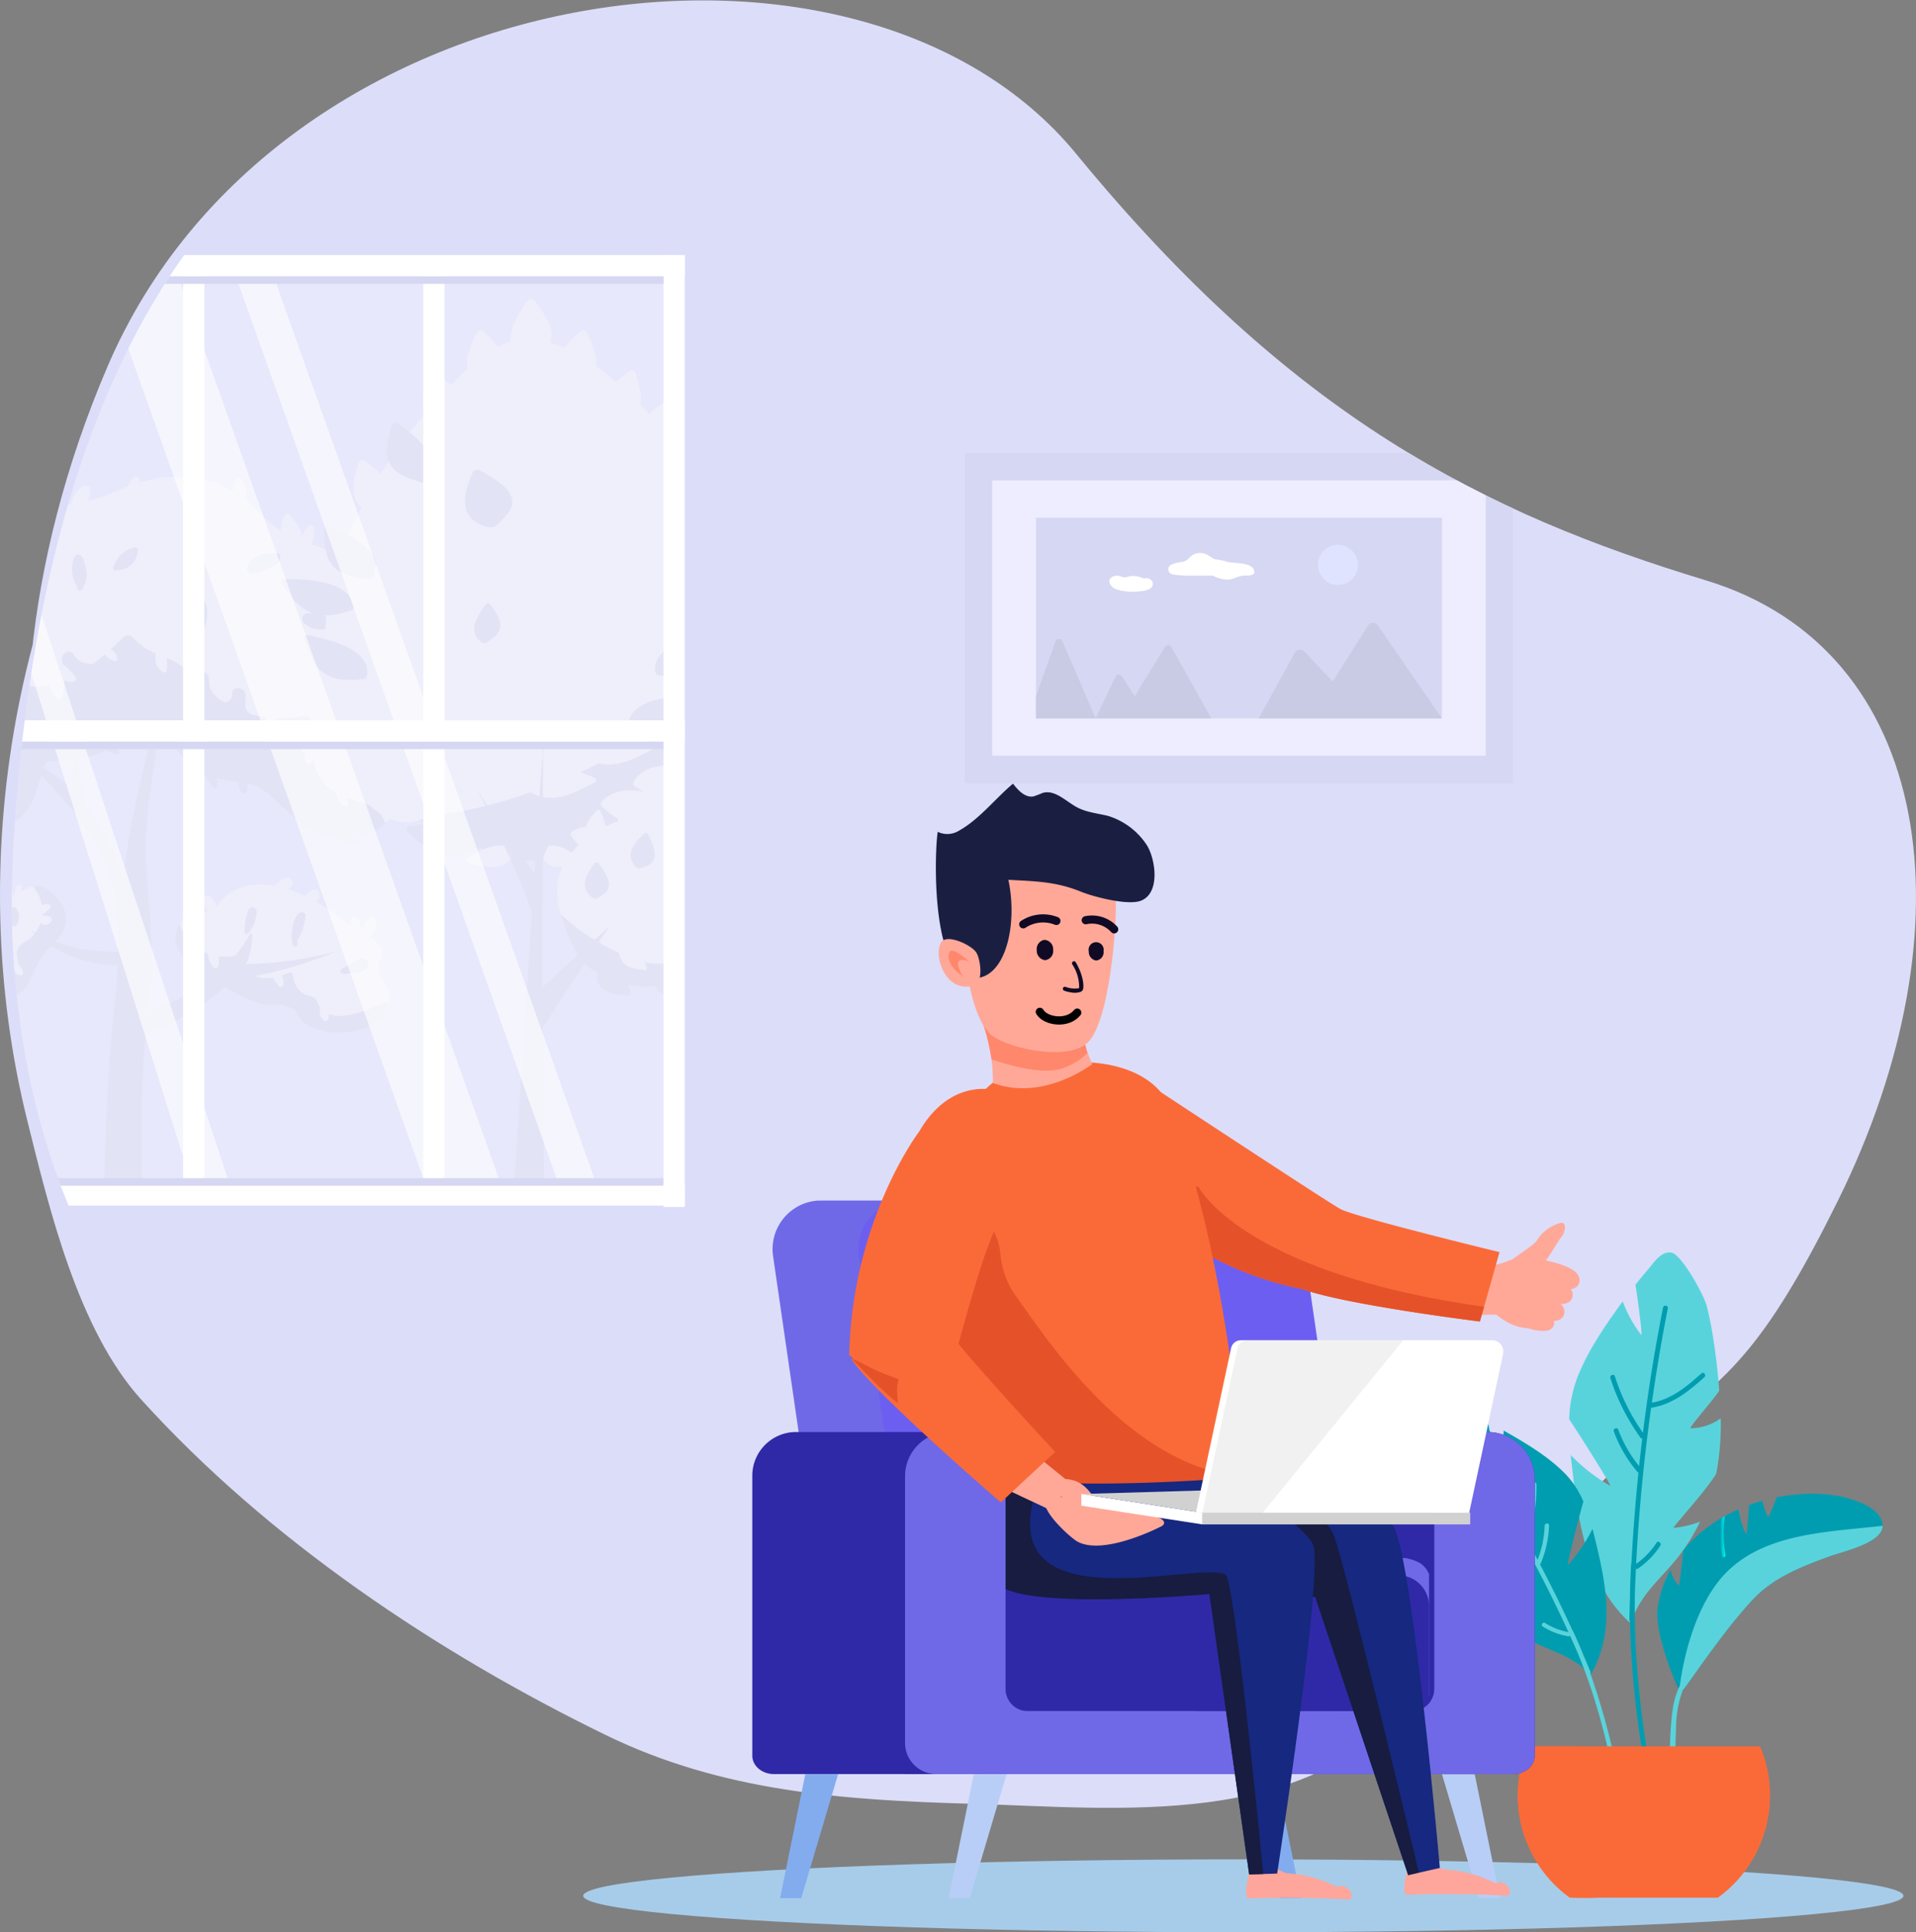 <svg xmlns="http://www.w3.org/2000/svg" xmlns:xlink="http://www.w3.org/1999/xlink" width="446.65" height="450.463" viewBox="0 0 446.65 450.463">
  <rect x="0" y="0" width="446.65" height="450.463" fill="#808080" stroke="none"/>
  <defs>
    <clipPath id="clip-path">
      <path id="Path_2454" data-name="Path 2454" d="M497.314,245.724c-51.732-15.7-96.332-37.9-146.866-99.49-35.358-43.093-103.134-42.807-150.516-22.762-72.027,30.47-92.437,109.761-97.106,182.25-2.674,41.51,5.787,85.151,31.4,117.927,21.235,27.174,52.345,44.775,83.878,58.739,52.858,23.407,160.838,88.42,210.485,24.035,66.108-85.736,67.935-52.243,99.52-116.2S550.449,261.854,497.314,245.724Z" transform="translate(-102.355 -110.408)" fill="none"/>
    </clipPath>
    <clipPath id="clip-path-2">
      <rect id="Rectangle_909" data-name="Rectangle 909" width="167.985" height="216.629" transform="translate(167.985 216.629) rotate(180)" fill="none"/>
    </clipPath>
    <linearGradient id="linear-gradient" y1="0.5" x2="1" y2="0.5" gradientUnits="objectBoundingBox">
      <stop offset="0" stop-color="#009db1"/>
      <stop offset="0.278" stop-color="#00bec9"/>
      <stop offset="0.556" stop-color="#00d8dd"/>
      <stop offset="0.805" stop-color="#00e8e8"/>
      <stop offset="1" stop-color="#00eeed"/>
    </linearGradient>
    <linearGradient id="linear-gradient-2" x1="0" y1="0.5" x2="1" y2="0.5" xlink:href="#linear-gradient"/>
    <linearGradient id="linear-gradient-4" x1="-50.28" y1="0.5" x2="-49.28" y2="0.5" gradientUnits="objectBoundingBox">
      <stop offset="0" stop-color="#3831c8"/>
      <stop offset="0.256" stop-color="#3d35cc"/>
      <stop offset="0.581" stop-color="#4d43d8"/>
      <stop offset="0.943" stop-color="#6759ed"/>
      <stop offset="1" stop-color="#6c5ef1"/>
    </linearGradient>
  </defs>
  <g id="Brand_Pourquoi_le_care_01" data-name="Brand_Pourquoi le care_01" transform="translate(-97.029 -77.865)">
    <g id="Group_2413" data-name="Group 2413" transform="translate(97.029 77.865)">
      <ellipse id="Ellipse_48" data-name="Ellipse 48" cx="153.889" cy="8.497" rx="153.889" ry="8.497" transform="translate(135.947 433.469)" fill="#a7ccea"/>
      <g id="Group_2384" data-name="Group 2384" transform="translate(0 0)">
        <path id="Path_2345" data-name="Path 2345" d="M136.216,191.893c-35.7,51.663-47.967,118.875-32.831,179.818,5.146,20.718,11.86,48.806,26.523,65.019,29.557,32.679,68.879,59,108.268,78.223,27.153,13.248,55.428,15.212,85.259,16.054,33.959.959,78.85,6.27,102.573-24.5,66.108-85.735,67.935-52.242,99.519-116.2s22.34-128.367-30.795-144.5c-51.732-15.7-96.332-37.9-146.866-99.49S161.52,103.684,122.04,196.068s-11.054,177.66,36.322,193.453,67.706,31.254,93.863,91.848c10.819,25.063,47.072,43.427,84.609,48.911" transform="translate(-97.029 -110.497)" fill="#dcddf9"/>
        <g id="Group_2383" data-name="Group 2383" transform="translate(2.744)">
          <g id="Group_2382" data-name="Group 2382" clip-path="url(#clip-path)">
            <g id="Group_2381" data-name="Group 2381" transform="translate(-16.063 59.472)">
              <g id="Group_2307" data-name="Group 2307" transform="translate(238.253 46.093)">
                <rect id="Rectangle_906" data-name="Rectangle 906" width="127.767" height="77.027" fill="#d6d7f2"/>
                <rect id="Rectangle_907" data-name="Rectangle 907" width="115.08" height="64.206" transform="translate(6.344 6.411)" fill="#ededff"/>
                <rect id="Rectangle_908" data-name="Rectangle 908" width="94.622" height="46.782" transform="translate(16.573 15.123)" fill="#d6d7f2"/>
                <path id="Path_2346" data-name="Path 2346" d="M709.158,414.483l-14.909-21.635a1.407,1.407,0,0,0-2.349.047l-8.2,13-6.579-6.978a1.408,1.408,0,0,0-2.257.287l-8.41,15.283Z" transform="translate(-597.964 -352.578)" fill="#c9cae4"/>
                <path id="Path_2347" data-name="Path 2347" d="M693.256,361.581a4.671,4.671,0,1,0,4.671-4.671A4.671,4.671,0,0,0,693.256,361.581Z" transform="translate(-610.956 -335.454)" fill="#e0e3ff"/>
                <path id="Path_2348" data-name="Path 2348" d="M625.717,364.982c.238.5.757.57,1.253.663a35.3,35.3,0,0,0,5.643.2c1.1.021,2.192.008,3.289.009a8.214,8.214,0,0,0,3.457.941c1.323-.032,2.4-.833,3.723-.945.777-.066,3.056.238,2.415-1.373-.724-1.819-4.923-1.428-6.374-1.877a11.892,11.892,0,0,0-2.138-.481c-1.023-.138-.835-.176-1.748-.753a4.646,4.646,0,0,0-1.134-.6,3.485,3.485,0,0,0-2.592.126c-.931.429-1.34,1.4-2.347,1.682C628.327,362.8,624.747,362.924,625.717,364.982Z" transform="translate(-578.139 -337.229)" fill="#fff"/>
                <path id="Path_2349" data-name="Path 2349" d="M600.543,374.042a12.92,12.92,0,0,0,5.036.49c.928-.091,2.423-.175,3.111-.91a1.222,1.222,0,0,0-.077-1.779,1.673,1.673,0,0,0-1.663-.314,5.9,5.9,0,0,0-3.237-.564,6.233,6.233,0,0,1-1.34.3c-.372-.022-.811-.3-1.176-.356a2.389,2.389,0,0,0-1.253.064C598,371.715,599.11,373.573,600.543,374.042Z" transform="translate(-565.221 -342.212)" fill="#fff"/>
                <path id="Path_2350" data-name="Path 2350" d="M606.572,418l-9.307-16.643a.866.866,0,0,0-1.494-.03l-7.057,11.515-2.989-4.653a.866.866,0,0,0-1.51.1l-4.6,9.713-7.751-17.986a.865.865,0,0,0-1.61.053L565.7,412.838V418Z" transform="translate(-549.131 -356.091)" fill="#c9cae4"/>
              </g>
              <g id="Group_2380" data-name="Group 2380" transform="translate(0)">
                <g id="Group_2377" data-name="Group 2377" transform="translate(2.479 2.479)">
                  <g id="Group_2376" data-name="Group 2376" clip-path="url(#clip-path-2)">
                    <g id="Group_2375" data-name="Group 2375" transform="translate(-60.966 7.744)">
                      <g id="Group_2315" data-name="Group 2315" transform="translate(0 41.323)">
                        <g id="Group_2314" data-name="Group 2314">
                          <g id="Group_2309" data-name="Group 2309" transform="translate(112.681 93.591)">
                            <path id="Path_2351" data-name="Path 2351" d="M226.082,534.154c-.479-2.589-2.889-3.32-2.277-6.341.347-1.714,1.331-2.541.2-4.326a7.5,7.5,0,0,0-2.427-2.225,3.592,3.592,0,0,0,1.264-4.115.607.607,0,0,0-1-.265,16.768,16.768,0,0,0-2.22,2.848c-.092-.663-.18-1.332-.335-1.975a1.225,1.225,0,0,0-1.083-1.052c-1.061-.053-1.081.964-.865,1.9-1.966-1.326-3.887-2.722-5.857-4.033-.749-.5-1.557-.986-2.389-1.463a2.453,2.453,0,0,0,.817-1.28c.282-1.106-.566-2.053-1.668-1.451a6.5,6.5,0,0,0-1.7,1.4,32.642,32.642,0,0,0-3.918-1.6,2.754,2.754,0,0,0,.94-.995,1.136,1.136,0,0,0-.867-1.686,3.107,3.107,0,0,0-2.312,1.019,5.48,5.48,0,0,0-.783.872c-4.793-.917-9.593-.161-13.09,4.057-.206.25-.391.482-.569.7a4.443,4.443,0,0,0-1.684-2.347.492.492,0,0,0-.447-.092.633.633,0,0,0-.731.325.6.6,0,0,0-.195.554,9.65,9.65,0,0,0,1.007,2.961,4.238,4.238,0,0,1-.99.059,6.689,6.689,0,0,0-2.54.036,5.761,5.761,0,0,0-3.021,2.469,6.4,6.4,0,0,0-.563,1.1c-1.7,4.338,1.942,8.234,5.3,10.428a.482.482,0,0,0,.5.036c4.614,2.781,9.684,6.688,15.078,7.431,1.031.144,2.1-.131,3.081,0a17.635,17.635,0,0,1,3.392,1.128c.288.251.5,1.006.731,1.354a8.017,8.017,0,0,0,4.112,3.176c5.321,1.953,15.989.731,17.139-5.861A7.549,7.549,0,0,0,226.082,534.154Z" transform="translate(-176.352 -507.478)" fill="#e8e8f9"/>
                            <g id="Group_2308" data-name="Group 2308" transform="translate(0 10.628)">
                              <path id="Path_2352" data-name="Path 2352" d="M225.927,546.655a.571.571,0,0,0-.576-.155c-4.16,1.713-12.5,5.824-15.534.731-.491-.839-.359-1.354-1.282-1.893-.575-.348-1.414-.336-2.025-.66a5.308,5.308,0,0,1-2.721-4.519.6.6,0,0,0-.755-.576c-1.786.623-3.824,1.438-5.73,1.331-2.733-.144-5.632-1.81-5.249-4.975a.6.6,0,0,0-.755-.575,11.093,11.093,0,0,1-13.952-7.263,6.4,6.4,0,0,0-.563,1.1c-1.7,4.338,1.942,8.234,5.3,10.428a.482.482,0,0,0,.5.036c4.614,2.781,9.684,6.688,15.078,7.43,1.031.144,2.1-.131,3.081,0a17.631,17.631,0,0,1,3.392,1.128c.288.251.5,1.006.731,1.354a8.017,8.017,0,0,0,4.112,3.176c5.321,1.953,15.989.731,17.139-5.861C226.058,546.812,226,546.74,225.927,546.655Z" transform="translate(-176.352 -528.102)" fill="#d6d7f2"/>
                            </g>
                            <path id="Path_2353" data-name="Path 2353" d="M192.315,537.719a.581.581,0,0,0-.175-.129c.016-.115.027-.229.049-.345.15-.753-1-1.075-1.155-.318a6.743,6.743,0,0,0,1.214,5.466.609.609,0,0,0,1.1-.143A4.66,4.66,0,0,0,192.315,537.719Z" transform="translate(-183.4 -521.543)" fill="#e8e8f9"/>
                            <path id="Path_2354" data-name="Path 2354" d="M220.459,547.432a.47.47,0,0,0-.485-.073,12.276,12.276,0,0,1-.651-1.938c-.178-.75-1.334-.432-1.156.319a13.138,13.138,0,0,0,2.6,5.247.6.6,0,0,0,1-.265A3.234,3.234,0,0,0,220.459,547.432Z" transform="translate(-196.611 -525.662)" fill="#e8e8f9"/>
                            <path id="Path_2355" data-name="Path 2355" d="M243.417,561.3c-1.255,1.433-2.772,3.906-.78,5.46a.608.608,0,0,0,1-.265,8.7,8.7,0,0,0,.173-3.459.433.433,0,0,0-.1-.207c.188-.249.381-.484.555-.682C244.771,561.571,243.926,560.72,243.417,561.3Z" transform="translate(-208.013 -533.472)" fill="#e8e8f9"/>
                            <path id="Path_2356" data-name="Path 2356" d="M209.99,520.966c-1.909-1.313-2.37,4.081-2.323,5.038-.385.6.414,1.386.874.8a8.766,8.766,0,0,0,1.636-3.217C210.36,522.868,210.758,521.495,209.99,520.966Z" transform="translate(-191.481 -513.916)" fill="#d6d7f2"/>
                            <path id="Path_2357" data-name="Path 2357" d="M230.283,529.711a.41.41,0,0,0,.041-.043,12.463,12.463,0,0,0,1.913-5.9.6.6,0,0,0-.44-.578c-1.353-.425-1.956,1.215-2.3,2.237a10.145,10.145,0,0,0-.255,5.306c.155.755,1.31.435,1.156-.32C230.351,530.183,230.315,529.947,230.283,529.711Z" transform="translate(-201.875 -515.062)" fill="#d6d7f2"/>
                            <path id="Path_2358" data-name="Path 2358" d="M235.727,543.7a.634.634,0,0,0-1.035.5.557.557,0,0,0-.068.289,3.781,3.781,0,0,0,1.437,2.885.608.608,0,0,0,.941-.122C237.777,545.842,236.777,544.582,235.727,543.7Z" transform="translate(-204.597 -524.961)" fill="#e8e8f9"/>
                            <path id="Path_2359" data-name="Path 2359" d="M257.5,545.232c.065-1.153-1.052-1.529-1.981-1.157a11.259,11.259,0,0,0-2.469,1.45,15.9,15.9,0,0,0-1.711.877c-.475.284-.316,1.182.3,1.117l.08-.006a.6.6,0,0,0,.773-.017c.007-.007.015-.012.023-.019C254.436,547.439,257.368,547.536,257.5,545.232Z" transform="translate(-212.563 -525.149)" fill="#d6d7f2"/>
                          </g>
                          <g id="Group_2311" data-name="Group 2311" transform="translate(64.287 95.176)">
                            <path id="Path_2360" data-name="Path 2360" d="M104.932,516.324c-1.031-2.265-3.715-5.6-6.424-5.429a4.569,4.569,0,0,0-.875.132,10.332,10.332,0,0,0-2.949,1.226c.1-.329.192-.66.322-.982.291-.714-.868-1.024-1.156-.318a11.7,11.7,0,0,0-.663,2.307c-.048.037-.1.071-.15.108a4.537,4.537,0,0,0-.772-2.434,1.039,1.039,0,0,0-1.586.072c-.48.65-.145,1.514.123,2.17.227.553.479,1.095.751,1.626a6.911,6.911,0,0,0-.716.983c-.607,1.045-.728,2.072-1.193,2.922l-1.386-1.435a.6.6,0,0,0-1,.583,7.72,7.72,0,0,0,1.013,2.125,3.937,3.937,0,0,1-.394.191c-1.223.467-1.918.432-2.817,1.523a12.538,12.538,0,0,0-2.325,4.962,8.868,8.868,0,0,0,0,4.555,4.935,4.935,0,0,0,2.505,3.044,6.806,6.806,0,0,0,1.558.42,6.374,6.374,0,0,1,3.6,1.126,3.1,3.1,0,0,0,.683.684c6.232,2.073,6.677-9.434,11.087-11.567a.492.492,0,0,0,.288-.575C104.608,522.125,106.37,519.513,104.932,516.324Z" transform="translate(-82.437 -510.554)" fill="#e8e8f9"/>
                            <g id="Group_2310" data-name="Group 2310" transform="translate(0 0.335)">
                              <path id="Path_2361" data-name="Path 2361" d="M104.932,516.638c-1.031-2.265-3.715-5.6-6.424-5.429a4.574,4.574,0,0,0-.875.132c0,.012.012.024.024.036a8.61,8.61,0,0,1-.047,11.483c-1.126,1.186-3.26,1.749-3.68,3.475a5.011,5.011,0,0,0,.192,2.145c.479,2.6-2.289,3.2-4.375,3.512-2.145.323-4.674.084-5.921-2.013a18.967,18.967,0,0,1-1.09-3.009,8.868,8.868,0,0,0,0,4.555,4.935,4.935,0,0,0,2.505,3.044,6.816,6.816,0,0,0,1.558.42,6.373,6.373,0,0,1,3.6,1.126,3.107,3.107,0,0,0,.683.684c6.232,2.073,6.677-9.434,11.087-11.567a.492.492,0,0,0,.288-.575C104.608,522.44,106.37,519.828,104.932,516.638Z" transform="translate(-82.437 -511.203)" fill="#d6d7f2"/>
                            </g>
                            <path id="Path_2362" data-name="Path 2362" d="M97.362,548.085a.48.48,0,0,0-.468-.3.666.666,0,0,0-.885.534,8.924,8.924,0,0,0,.22,3.246.606.606,0,0,0,1.1.143A4.018,4.018,0,0,0,97.362,548.085Z" transform="translate(-88.986 -528.583)" fill="#e8e8f9"/>
                            <path id="Path_2363" data-name="Path 2363" d="M102.923,545.834a.48.48,0,0,0-.592-.009.61.61,0,0,0-.824.82,5.188,5.188,0,0,0,2.128,2.1.606.606,0,0,0,.881-.677A4.035,4.035,0,0,0,102.923,545.834Z" transform="translate(-91.641 -527.602)" fill="#e8e8f9"/>
                            <path id="Path_2364" data-name="Path 2364" d="M115.935,522.4a6.488,6.488,0,0,0-2.035-.386,10.962,10.962,0,0,0,2-1.572.606.606,0,0,0-.424-1.023,3.58,3.58,0,0,0-3.379,2.094.657.657,0,0,0,.555.908.644.644,0,0,0,.157.051.6.6,0,0,0,.108.578,2.668,2.668,0,0,0,1.916,1.216,1.5,1.5,0,0,0,1.52-1.127A.619.619,0,0,0,115.935,522.4Z" transform="translate(-96.786 -514.851)" fill="#e8e8f9"/>
                            <path id="Path_2365" data-name="Path 2365" d="M92.356,537.267a2.127,2.127,0,0,0-1.417.126,2.269,2.269,0,0,0-1.454.562,1.363,1.363,0,0,0-.188,1.662c.968,1.612,2.622-.651,3.323-1.349A.6.6,0,0,0,92.356,537.267Z" transform="translate(-85.666 -523.469)" fill="#d6d7f2"/>
                            <path id="Path_2366" data-name="Path 2366" d="M103.272,520.967a.605.605,0,0,0-1.117.3,12.572,12.572,0,0,0,.062,3.488c.089.584.786.526,1.055.126a.51.51,0,0,0,.244-.247A3.627,3.627,0,0,0,103.272,520.967Z" transform="translate(-91.949 -515.462)" fill="#d6d7f2"/>
                            <path id="Path_2367" data-name="Path 2367" d="M102.8,533.243c-.068-.2-.133-.4-.2-.6-.243-.728-1.4-.416-1.156.319q.1.3.2.6C101.888,534.29,103.045,533.978,102.8,533.243Z" transform="translate(-91.634 -521.06)" fill="#e8e8f9"/>
                          </g>
                          <g id="Group_2312" data-name="Group 2312">
                            <path id="Path_2368" data-name="Path 2368" d="M130.142,381.7a2.554,2.554,0,0,0,.886-.6c1.428-1.68-.328-2.977-1.6-3.874l-4.782-3.378c-1.407-1.73-2.821-3.364-4.09-4.846a14.5,14.5,0,0,0,1.829-9.023,7.233,7.233,0,0,0,.842-6.307,1.576,1.576,0,0,0-3.07.411,20.969,20.969,0,0,0-2.515-3.211,6.831,6.831,0,0,0,1.745-3.077.606.606,0,0,0-.418-.737,2.073,2.073,0,0,0-2.054.917c-.051.059-.1.122-.149.182a4.083,4.083,0,0,0-.354.431q-.253.3-.5.612a37.265,37.265,0,0,0-13.275-7.265c-.226-.07-.435-.141-.652-.212a5.623,5.623,0,0,0,.627-4.166.605.605,0,0,0-1-.264,6.053,6.053,0,0,0-1.687,2.643,12.562,12.562,0,0,0-1.24-3.071,1.448,1.448,0,0,0-.6-.586,14.9,14.9,0,0,0-1.176-1.555.607.607,0,0,0-.94.121,4.51,4.51,0,0,0-.919,2.842c-.038.275-.07.55-.108.825a32.147,32.147,0,0,1-5.927-5.036,26.3,26.3,0,0,0-2.6-2.33c1.237-.839-.181-3.682-.593-4.623-.194-.444-.812-.332-1.035,0a5.758,5.758,0,0,0-.967,2.839,22.638,22.638,0,0,0-3.731-1.775,28.682,28.682,0,0,0-18.071-.243,1.288,1.288,0,0,0-.348-1.244c-.562-.557-1.141-.087-1.443.446-.321.564-.627,1.137-.936,1.708-.72.271-1.433.557-2.133.869a44.259,44.259,0,0,1-7.254,2.537,11.755,11.755,0,0,0,.464-1.615c.115-.6.347-1.531-.291-1.925-.606-.374-1.41.179-1.887.551a6.466,6.466,0,0,0-2.123,3.737,46.8,46.8,0,0,1-4.981.442,41,41,0,0,0-5.273.562c.512-1.349.515-3.233-.85-4-1.574-.882-3.24,1.059-4.2,2.059a18.918,18.918,0,0,0-2.973,4.167,39.387,39.387,0,0,0-9.917,5.635c-.659.524-1.237.966-1.824,1.413a12.289,12.289,0,0,0-5.8-3.742c-1.81-.533-2.621,2.043-1.151,2.853a14.027,14.027,0,0,0,3.24,3.255c-2.039.908-4.263,1.141-7.526.325-11.488-2.836-18.874.5-23.911,7.425a5.742,5.742,0,0,0-.278-1.053c-.163-.44-.847-.645-1.094-.143a6,6,0,0,0-.541,1.735,7.218,7.218,0,0,0-1.209-1.217.573.573,0,0,0-.122-.1c-.062-.048-.116-.1-.179-.144a.546.546,0,0,0-.611.023,2.868,2.868,0,0,0-1.611,2.4,9.1,9.1,0,0,0,.912,7.512c-.255.666-.493,1.357-.731,2.049a7.886,7.886,0,0,0-4-1.607.468.468,0,0,0-.544.365.551.551,0,0,0-.052.652,5.429,5.429,0,0,0,3.907,2.5l.054.034c-.147.475-.3.939-.442,1.424a.347.347,0,0,1-.158.031c-5.92,2.694-8.363,5.984-7.392,12.625.532,3.6.845,7.675,2.474,10.87a27.558,27.558,0,0,0-5.7,7.374c-.069-.056-.141-.109-.212-.163a1.359,1.359,0,0,0-1.5-.961,1.584,1.584,0,0,0-1.571,2.457,9.6,9.6,0,0,0,.981,4.814L-41.747,404c-.566-.055-.725.668-.424,1.023a6.014,6.014,0,0,0,4.464,2.132,19.328,19.328,0,0,0,2.472,6.8,24.562,24.562,0,0,0,9.68,9.273c6.893,3.634,14.285,2.381,21.647,1.034C2.358,423.139,6.9,418.69,9,412.926a8.977,8.977,0,0,0,12.657-3.947,13.623,13.623,0,0,0,13.533-4.449c2.664-3.008,2.883-5.8,4.135-9.429,1.253-3.571.22-2.443,3.634-2.851,1.786-.25,3.541-.188,5.294-.5,4.511-.784,7.676-2.788,11.748-4.511,2.35-.971,5.7-3.258,8.52-1.191.815.6,1.536,2.883,2.162,3.76a18.639,18.639,0,0,0,7.205,5.827c4.449,2.036,9.837.689,13.6,3.822,5.639,4.7,9.492,10.526,17.607,10.965a12.6,12.6,0,0,0,10.212-3.665,31.481,31.481,0,0,0,3.415-4.167c3.573-5.106,10.62-4.824,10.182-12.53A19.81,19.81,0,0,0,130.142,381.7Z" transform="translate(42.32 -325.853)" fill="#e8e8f9"/>
                            <path id="Path_2369" data-name="Path 2369" d="M119.04,445.165a12.251,12.251,0,0,0,6.926-3.526,6.86,6.86,0,0,0-1.753-2.788c-1.974-1.974-4.887-2.35-7.393-3.2-8.052-2.788-8.365-10.182-8.115-17.512a1.612,1.612,0,0,0-1.973-1.536,26.8,26.8,0,0,1-12.029-.344c-.22-.188-.47-.344-.69-.563-1.159-1.16-.5-2.413-.595-3.853v-.063a.231.231,0,0,0-.032-.125v-.032a1.136,1.136,0,0,0-.563-1.034c-.94-.815-2.726-.47-2.57,1.066a.384.384,0,0,1,.032.188,1.791,1.791,0,0,1-1.727,1.587,6.288,6.288,0,0,1-2.442-1.815,3.674,3.674,0,0,1-1.146-2.37,13.159,13.159,0,0,0-.19-1.864.537.537,0,0,0-.348-.36.619.619,0,0,0-1.125-.29,3.553,3.553,0,0,0-.453,3.01c-.228-.217-.462-.427-.684-.654-1.41-1.441-2.444-3.446-4.23-4.51-3.76-2.287-7.706-2.538-10.807-6.3a1.542,1.542,0,0,0-2.193,0,72.314,72.314,0,0,1-7.143,6.234c-1.786,0-3.446-.469-4.323-2.067-.939-1.692-3.351-.345-2.787,1.284a1.272,1.272,0,0,0,.469,1.222c2.444,2.037-1.974,3.916-3.446,4.324a1.218,1.218,0,0,0-.626.344,11.985,11.985,0,0,1-10.745-3.728,1.609,1.609,0,0,0-2.225,0c-4.229,3.6-4.01,8.583-6.985,12.656-2.319,1.849-10.746-.6-9.775,1.159a7,7,0,0,0,3.07,2.819,19.218,19.218,0,0,0-3.258,1.159c-4.511,2.256-6.3,6.015-12.406,2.913a9.678,9.678,0,0,1-2.067-2.882c-.846-1.817-3.572-.22-2.725,1.6a13.507,13.507,0,0,0,2.068,3.07c.438,8.364.219,17.669-8.459,21.96-7.267,3.572-15.131,1.629-22.148-1.5a24.563,24.563,0,0,0,9.68,9.273c5.111,2.695,10.5,2.7,15.943,1.973a9.046,9.046,0,0,0-.547,1.169c-.2.537.385.845.81.678a.6.6,0,0,0,.62.061,6.173,6.173,0,0,0,2.7-2.467q1.06-.185,2.12-.38a16.054,16.054,0,0,0,6.973-3.071,1.19,1.19,0,0,0,1.32.837.876.876,0,0,0,.413-.177.588.588,0,0,0,.58-.571c.032-.741.016-1.479-.022-2.217a18.843,18.843,0,0,0,3.643-6.141,8.977,8.977,0,0,0,12.657-3.947,14.353,14.353,0,0,0,4.27.289,3.754,3.754,0,0,0,.254,1.2.629.629,0,0,0,.667.4.489.489,0,0,0,.746-.053,5.756,5.756,0,0,0,1.069-2.053,13.987,13.987,0,0,0,6.527-4.236c2.664-3.008,2.883-5.8,4.135-9.429,1.253-3.571.22-2.443,3.634-2.851,1.786-.25,3.541-.188,5.294-.5a25.761,25.761,0,0,0,6.077-1.922,8.513,8.513,0,0,0,2.115.909.607.607,0,0,0,.76-.578,1.258,1.258,0,0,0-.608-1.105,1.875,1.875,0,0,0-.3-.128c.551-.259,1.109-.523,1.676-.785a6.48,6.48,0,0,0,.278.592.607.607,0,0,0,1.1-.143,4.21,4.21,0,0,0,.259-1.177c.133-.057.258-.117.393-.174,2.35-.971,5.7-3.258,8.52-1.191.815.6,1.536,2.883,2.162,3.76a18.673,18.673,0,0,0,6.285,5.334,18,18,0,0,0,2.118,3.286.6.6,0,0,0,1-.265,5.073,5.073,0,0,0-.075-1.8,45.113,45.113,0,0,0,5.063.789,3.11,3.11,0,0,0,.958,2.55.606.606,0,0,0,1-.264,5.907,5.907,0,0,0,.079-1.943,9.8,9.8,0,0,1,4.369,1.965c5.576,4.646,9.412,10.386,17.343,10.939a10.719,10.719,0,0,0,3.921,1.584c.525.1,1.092-.584.583-1A11.439,11.439,0,0,0,119.04,445.165Z" transform="translate(35.656 -360.737)" fill="#d6d7f2"/>
                            <path id="Path_2370" data-name="Path 2370" d="M26.712,400.288a13.32,13.32,0,0,0-3.724-5.958,1.605,1.605,0,0,0-2.6.73,1.408,1.408,0,0,0-.214,1.274,9.881,9.881,0,0,0,4.241,5.724A1.583,1.583,0,0,0,26.712,400.288Z" transform="translate(12.063 -358.837)" fill="#d6d7f2"/>
                            <path id="Path_2371" data-name="Path 2371" d="M92.362,381c.282-1.728-2.455-2.4-3.05-.582a12.6,12.6,0,0,0-.591,5.031c.121,1.4,2.176,2.314,2.919.791A8.114,8.114,0,0,0,92.362,381Z" transform="translate(-21.173 -351.775)" fill="#d6d7f2"/>
                            <path id="Path_2372" data-name="Path 2372" d="M4.541,433.376a7.346,7.346,0,0,0-6.157-4.012c-1.964-.156-1.985,2.816-.119,3.1a1.311,1.311,0,0,0,.268.8,5.662,5.662,0,0,0,4.655,2.471A1.584,1.584,0,0,0,4.541,433.376Z" transform="translate(23.316 -376.022)" fill="#d6d7f2"/>
                            <path id="Path_2373" data-name="Path 2373" d="M169.312,403.437a.5.5,0,0,0-.316-.243c0-.008.005-.017.008-.026.241-.735-.916-1.05-1.156-.318-.528,1.614-.8,3.628.273,4.952a.535.535,0,0,0,.066.08,3.083,3.083,0,0,0,.926.747.606.606,0,0,0,.881-.359A8.12,8.12,0,0,0,169.312,403.437Z" transform="translate(-59.325 -362.972)" fill="#e8e8f9"/>
                            <path id="Path_2374" data-name="Path 2374" d="M144.293,403.489a.614.614,0,0,0-.789.841,4.558,4.558,0,0,0,2.618,2.2.605.605,0,0,0,.737-.737A2.949,2.949,0,0,0,144.293,403.489Z" transform="translate(-47.713 -363.458)" fill="#e8e8f9"/>
                            <path id="Path_2375" data-name="Path 2375" d="M125.707,413.415a15.206,15.206,0,0,0-3.885-3.675c-.646-.424-1.247.613-.6,1.035a13.845,13.845,0,0,1,1.56,1.2c-.072-.021-.141-.049-.214-.07-.029-.007-.05.007-.078,0-.346-.071-.728.1-.681.549.011.106.009.211.017.316a.6.6,0,0,0-.464.171c0-.055-.008-.109-.009-.164a.6.6,0,0,0-1.177-.16c-.731,2.088-.641,4.493,1.369,5.809a.606.606,0,0,0,.881-.358,13.537,13.537,0,0,0,.653-4.066,3.02,3.02,0,0,0,2.273.284A.6.6,0,0,0,125.707,413.415Z" transform="translate(-36.238 -366.465)" fill="#e8e8f9"/>
                            <path id="Path_2376" data-name="Path 2376" d="M63.522,444.874a29.536,29.536,0,0,0-4.98-1.567.606.606,0,0,0-.484,1.082.613.613,0,0,0-.052,1.057,5.791,5.791,0,0,0,5.516.584A.606.606,0,0,0,63.522,444.874Z" transform="translate(-6.174 -382.775)" fill="#e8e8f9"/>
                            <path id="Path_2377" data-name="Path 2377" d="M73.837,440.426a11.271,11.271,0,0,0-2.221-3.188.588.588,0,0,0-.975.246c-.468-.582-1.488.007-1.023.616a13.236,13.236,0,0,0,3.4,3.146C73.565,441.6,74.069,440.928,73.837,440.426Z" transform="translate(-11.879 -379.756)" fill="#e8e8f9"/>
                            <path id="Path_2378" data-name="Path 2378" d="M31.64,470.222a16.639,16.639,0,0,0-3.1-5.454c-.5-.589-1.344.262-.847.847.192.226.363.465.541.7a.569.569,0,0,0-.428.562,4.97,4.97,0,0,0,3.1,4.083C31.323,471.137,31.776,470.621,31.64,470.222Z" transform="translate(8.459 -393.089)" fill="#e8e8f9"/>
                            <path id="Path_2379" data-name="Path 2379" d="M-20.565,498.668a4.146,4.146,0,0,0-1.333-.77.611.611,0,0,0-.681-.874l-3.464.915a.6.6,0,0,0-.265,1,5.142,5.142,0,0,0,5.621.668A.6.6,0,0,0-20.565,498.668Z" transform="translate(34.646 -408.809)" fill="#e8e8f9"/>
                            <path id="Path_2380" data-name="Path 2380" d="M9.09,496.525a.6.6,0,0,0-1.156,0c-.145.488-.311.967-.485,1.444a.525.525,0,0,0-.63.051.608.608,0,0,0-1.048.391,12.709,12.709,0,0,0,.025,1.948,6.469,6.469,0,0,0,.06,1.239c.073.491.7.515,1,.264.11-.091.213-.191.318-.287a2.113,2.113,0,0,0,.205-.062,1.416,1.416,0,0,0,.911-1.207A4.535,4.535,0,0,0,9.09,496.525Z" transform="translate(19.023 -408.371)" fill="#e8e8f9"/>
                            <path id="Path_2381" data-name="Path 2381" d="M218.992,433.142c-.094-.441-.621-.768-.965-.328-1.073,1.379-2.2,3.371-.651,4.872a.608.608,0,0,0,1-.265,17.569,17.569,0,0,0,.94-3.629A.631.631,0,0,0,218.992,433.142Z" transform="translate(-83.187 -377.596)" fill="#e8e8f9"/>
                            <path id="Path_2382" data-name="Path 2382" d="M237.389,449.886a.479.479,0,0,0-.472-.217,2.376,2.376,0,0,0-1.978,1.122,1.766,1.766,0,0,0,.277,2.046.608.608,0,0,0,.848,0,10.71,10.71,0,0,0,1.63-2.118A.569.569,0,0,0,237.389,449.886Z" transform="translate(-91.967 -385.866)" fill="#e8e8f9"/>
                            <path id="Path_2383" data-name="Path 2383" d="M249.99,463.711a.56.56,0,0,0-.564-.268,28.147,28.147,0,0,1-.493-2.944c-.087-.758-1.286-.766-1.2,0a26.6,26.6,0,0,0,1,5.1,3.033,3.033,0,0,0,1.709,2.159.6.6,0,0,0,.758-.578A8.13,8.13,0,0,0,249.99,463.711Z" transform="translate(-98.268 -390.839)" fill="#e8e8f9"/>
                            <path id="Path_2384" data-name="Path 2384" d="M132.911,364.991c-.128-.866-.6-3.506-1.755-3.666s-1.446,1.863-1.537,2.6a7.271,7.271,0,0,0,1.09,4.757.624.624,0,0,0,.055.059c.016.131.026.263.042.394a.6.6,0,0,0,1.116.3A6.1,6.1,0,0,0,132.911,364.991Z" transform="translate(-40.993 -343.042)" fill="#d6d7f2"/>
                            <path id="Path_2385" data-name="Path 2385" d="M153.889,358.652a.607.607,0,0,0-.759-.578,6.639,6.639,0,0,0-4.788,4.168c-.053.071-.113.133-.164.2a.46.46,0,0,0-.031.5.613.613,0,0,0,.946.4A4.672,4.672,0,0,0,153.889,358.652Z" transform="translate(-49.971 -341.463)" fill="#d6d7f2"/>
                            <path id="Path_2386" data-name="Path 2386" d="M187.156,381.658a.609.609,0,0,0-1.035,0,5.973,5.973,0,0,0-1.017,5.255.583.583,0,0,0,.087.177,2.808,2.808,0,0,0,1.042,1.87c.333.255.765-.038.881-.358C187.945,386.314,188.526,383.858,187.156,381.658Z" transform="translate(-67.808 -352.762)" fill="#d6d7f2"/>
                            <path id="Path_2387" data-name="Path 2387" d="M215.407,360.568a12.255,12.255,0,0,0-4.14.6,3.315,3.315,0,0,0-1.959,1.889,1.44,1.44,0,0,0-.52,1.306c.36,2.567,4.956-.133,5.981-.678a2.953,2.953,0,0,0,1.737-1.858C216.667,360.966,216.2,360.574,215.407,360.568Z" transform="translate(-79.386 -342.679)" fill="#d6d7f2"/>
                            <path id="Path_2388" data-name="Path 2388" d="M240.441,389.1a9.912,9.912,0,0,0-5.492-1.237,1.267,1.267,0,0,0-1.072,1.727.989.989,0,0,0,.4.689,5.916,5.916,0,0,0,5.874,1.012A1.217,1.217,0,0,0,240.441,389.1Z" transform="translate(-91.515 -355.898)" fill="#d6d7f2"/>
                            <path id="Path_2389" data-name="Path 2389" d="M254.239,421.4c-1.149-.672-1.94.516-2.28,1.429a9.259,9.259,0,0,0-.55,3.021,1.189,1.189,0,0,0,2.072.776.951.951,0,0,0,.4-.273A4.607,4.607,0,0,0,255,424C255.129,423.123,255.11,421.911,254.239,421.4Z" transform="translate(-100.051 -372.07)" fill="#d6d7f2"/>
                            <path id="Path_2390" data-name="Path 2390" d="M268.854,442.013a3.794,3.794,0,0,0-3.116-1.318,1.226,1.226,0,0,0-1.2,1.2,1.151,1.151,0,0,0,.077.364.817.817,0,0,0-.04.079,1.22,1.22,0,0,0,.836,1.474,5.922,5.922,0,0,0,2.912.205C269.3,443.865,269.366,442.621,268.854,442.013Z" transform="translate(-106.412 -381.513)" fill="#e8e8f9"/>
                          </g>
                          <g id="Group_2313" data-name="Group 2313" transform="translate(78.129 51.792)">
                            <path id="Path_2391" data-name="Path 2391" d="M180.781,485.5a87.434,87.434,0,0,1-20.517,2.781c1.326-1.685,2.014-8.635.989-6.9a44.223,44.223,0,0,1-8.533,10.408c.658-2.014-2.765-7.541-2.487-5.565a10.236,10.236,0,0,1-3.43,9.049,65.8,65.8,0,0,1-9.257,4.208c.21-1.957.273-2.61.443-4.59.9-10.426-.437-20.442-.962-30.826-.591-11.7,2.777-24.328,3.677-37.612.136-2-8.007,29.04-8.957,41.729a39.839,39.839,0,0,0-2.346-6.459,55.484,55.484,0,0,0-6.347-10.2c.075-.174-3.33-17.1-3.2-15.084.248,3.813.3,7.625.241,11.44-2.7-3.156-12.056-8.366-10.655-6.914,7.584,7.856,15.617,16.127,18.973,26.793a55.657,55.657,0,0,1,2.137,17.712c-6.947-.144-12.719-.791-20.635-5.158a30.931,30.931,0,0,0,20.542,8.286c-.2,3.946-.589,7.869-1.01,11.656-2.163,19.48-2.561,52.2-2.429,72.5a1.4,1.4,0,0,0,.977,2.011,35.764,35.764,0,0,0,9.06.85,1.67,1.67,0,0,0,1.512-1.982c-2.406-18.516-3.674-50.742-1.539-69.4a47.234,47.234,0,0,0,20.689-12.977,1.493,1.493,0,0,0,.755.206C166.327,491.48,182.738,484.993,180.781,485.5Z" transform="translate(-109.299 -426.362)" fill="#d6d7f2"/>
                          </g>
                        </g>
                      </g>
                      <g id="Group_2316" data-name="Group 2316" transform="translate(236.646 202.575)">
                        <path id="Path_2392" data-name="Path 2392" d="M484.805,654.779a.571.571,0,0,0-.339-.462,6.066,6.066,0,0,0-3.665.055,4.685,4.685,0,0,0-2.538,2.734.241.241,0,0,0-.009.028,21.677,21.677,0,0,0-1.98,1.033,7.466,7.466,0,0,0,.328-2.254c-.011-.764-.123-3.005-1.446-2.687-.987.238-1.729,2.38-1.979,3.22a4.6,4.6,0,0,0,.332,3.644,26.208,26.208,0,0,0-3.2,3.1,7.377,7.377,0,0,0,.005-2.049c-.106-.757-.493-2.967-1.766-2.489-.95.357-1.422,2.574-1.566,3.438a4.566,4.566,0,0,0,.962,3.82.587.587,0,0,0-.069.446c-.7,1.027-1.345,2.093-1.947,3.188-.035.064-.066.125-.1.188a7.471,7.471,0,0,0-.471-2.23c-.275-.715-1.154-2.78-2.287-2.026-.844.561-.8,2.827-.745,3.7a4.573,4.573,0,0,0,1.805,3.5.612.612,0,0,0-.007.339c-.426.869-.831,1.733-1.226,2.618a7.436,7.436,0,0,0-.7-1.678,5.1,5.1,0,0,0-1.461-1.739c-.149-1.146-2.056-1.109-3.1-.835a8.453,8.453,0,0,0-2.689,1.263q.55-2.548,1.158-5.084c2.238-.016,6.762-1.362,6.824-3.1.047-1.341-2.013-1.313-3.116-1.024a8.541,8.541,0,0,0-3.061,1.539q.536-2.071,1.141-4.118c2.361.151,6.35-.528,6.647-2.106.249-1.32-1.792-1.6-2.925-1.479a8.454,8.454,0,0,0-2.869.857,41.988,41.988,0,0,1,1.711-4.285c2.271.67,6.271.9,6.915-.564.542-1.229-1.383-1.962-2.514-2.1a8.507,8.507,0,0,0-3.13.225,25.708,25.708,0,0,1,2.866-4.057c1.98,1.055,6.568,2.035,7.46.542.69-1.153-1.13-2.117-2.235-2.392a8.533,8.533,0,0,0-3.249-.145,20.448,20.448,0,0,1,2.623-1.986.511.511,0,0,0,.139.033,6.206,6.206,0,0,0,4.1-.937,3.456,3.456,0,0,0,.94-3.2.571.571,0,0,0-.406-.4,6.058,6.058,0,0,0-3.613.616,4.684,4.684,0,0,0-2.086,3.09c0,.01,0,.019,0,.029a21.462,21.462,0,0,0-1.8,1.325,7.464,7.464,0,0,0-.025-2.278c-.129-.755-.585-2.952-1.845-2.434-.938.386-1.34,2.616-1.458,3.485a4.6,4.6,0,0,0,.891,3.55,26.13,26.13,0,0,0-2.689,3.55,7.456,7.456,0,0,0-.311-2.025c-.222-.732-.946-2.857-2.131-2.189-.883.5-1.007,2.761-1.017,3.637a4.574,4.574,0,0,0,1.54,3.627.591.591,0,0,0,0,.451c-.529,1.121-1.005,2.273-1.43,3.448-.025.068-.045.138-.071.207a7.469,7.469,0,0,0-.811-2.138c-.382-.664-1.57-2.57-2.573-1.651-.747.684-.354,2.916-.164,3.772a4.582,4.582,0,0,0,2.324,3.185.622.622,0,0,0,.059.371q-.422,1.377-.8,2.77a7.449,7.449,0,0,0-.962-1.581c-.477-.6-1.938-2.306-2.791-1.248-.636.788.089,2.937.405,3.754a4.632,4.632,0,0,0,2.429,2.657q-.577,2.391-1.088,4.8a7.489,7.489,0,0,0-1.132-2.012c-.059-.073-.132-.163-.216-.263a1.562,1.562,0,0,0-.244-.985,3.329,3.329,0,0,0-2.331,0,1.552,1.552,0,0,0-.244.985c-.086.1-.159.19-.216.263a7.461,7.461,0,0,0-1.132,2.012q-.513-2.406-1.088-4.8a4.635,4.635,0,0,0,2.429-2.657c.316-.818,1.04-2.966.4-3.754-.853-1.057-2.315.649-2.792,1.248a7.448,7.448,0,0,0-.962,1.581q-.382-1.394-.8-2.77a.622.622,0,0,0,.059-.371A4.585,4.585,0,0,0,448,656.933c.19-.856.582-3.088-.165-3.772-1-.919-2.19.987-2.572,1.651a7.5,7.5,0,0,0-.812,2.138c-.025-.069-.045-.14-.071-.207-.425-1.175-.9-2.328-1.43-3.448a.588.588,0,0,0,0-.451,4.573,4.573,0,0,0,1.541-3.627c-.009-.876-.133-3.139-1.017-3.637-1.185-.668-1.909,1.457-2.13,2.189a7.436,7.436,0,0,0-.311,2.025,26.184,26.184,0,0,0-2.689-3.55,4.6,4.6,0,0,0,.891-3.55c-.117-.869-.52-3.1-1.458-3.485-1.259-.518-1.715,1.679-1.844,2.434a7.481,7.481,0,0,0-.024,2.278,21.647,21.647,0,0,0-1.8-1.325c0-.01,0-.019,0-.029a4.678,4.678,0,0,0-2.086-3.09,6.057,6.057,0,0,0-3.613-.616.573.573,0,0,0-.406.4,3.457,3.457,0,0,0,.94,3.2,6.206,6.206,0,0,0,4.1.937.506.506,0,0,0,.139-.033,20.372,20.372,0,0,1,2.623,1.986,8.534,8.534,0,0,0-3.249.145c-1.105.276-2.925,1.239-2.235,2.392.892,1.493,5.479.513,7.46-.542a25.816,25.816,0,0,1,2.867,4.057,8.508,8.508,0,0,0-3.13-.225c-1.132.139-3.057.871-2.515,2.1.645,1.462,4.644,1.234,6.915.564a41.889,41.889,0,0,1,1.712,4.285,8.461,8.461,0,0,0-2.869-.857c-1.134-.121-3.175.159-2.926,1.479.3,1.578,4.288,2.257,6.647,2.106q.6,2.047,1.141,4.118a8.536,8.536,0,0,0-3.061-1.539c-1.1-.289-3.163-.317-3.115,1.024.061,1.742,4.585,3.088,6.823,3.1q.612,2.534,1.159,5.084a8.456,8.456,0,0,0-2.689-1.263c-1-.261-2.779-.306-3.069.686-.887-.155-1.8,1.319-2.12,1.888a7.389,7.389,0,0,0-.7,1.678c-.4-.885-.8-1.749-1.226-2.618a.611.611,0,0,0-.005-.339,4.577,4.577,0,0,0,1.8-3.5c.055-.875.1-3.14-.746-3.7-1.132-.754-2.011,1.311-2.286,2.026a7.452,7.452,0,0,0-.471,2.23c-.035-.063-.067-.124-.1-.187-.6-1.1-1.25-2.161-1.947-3.188a.589.589,0,0,0-.069-.446,4.568,4.568,0,0,0,.962-3.82c-.144-.864-.616-3.081-1.566-3.438-1.274-.478-1.661,1.732-1.767,2.489a7.493,7.493,0,0,0,.006,2.049,26.173,26.173,0,0,0-3.2-3.1,4.6,4.6,0,0,0,.333-3.644c-.25-.84-.993-2.982-1.979-3.22-1.323-.318-1.436,1.923-1.446,2.687a7.431,7.431,0,0,0,.327,2.254,21.861,21.861,0,0,0-1.98-1.033c0-.009,0-.018-.009-.028a4.686,4.686,0,0,0-2.538-2.734,6.066,6.066,0,0,0-3.665-.055.571.571,0,0,0-.338.462,3.457,3.457,0,0,0,1.423,3.015,6.212,6.212,0,0,0,4.191.3.506.506,0,0,0,.132-.056,20.472,20.472,0,0,1,2.9,1.562,8.49,8.49,0,0,0-3.188.641c-1.05.442-2.7,1.673-1.84,2.707,1.112,1.338,5.493-.334,7.287-1.681a25.807,25.807,0,0,1,3.459,3.57,8.491,8.491,0,0,0-3.128.258c-1.1.31-2.886,1.33-2.161,2.462.863,1.345,4.78.506,6.921-.5a42.438,42.438,0,0,1,2.353,3.971,8.466,8.466,0,0,0-2.967-.406c-1.139.055-3.113.644-2.663,1.91.537,1.515,4.593,1.572,6.9,1.059.648,1.37,1.194,2.588,1.75,3.893a8.556,8.556,0,0,0-3.257-1.048c-1.133-.117-3.174.171-2.919,1.49.331,1.715,5.024,2.35,7.233,2.019.319.412,1.164-.015,1.084-.53-.048-.119-.095-.23-.142-.348a4.627,4.627,0,0,0,1.986-2.995,10.74,10.74,0,0,0,.262-2.331,12.267,12.267,0,0,0,5.473,1.759q.218,1.057.433,2.114a8.436,8.436,0,0,0-2.764-1.318c-1.1-.29-3.163-.318-3.116,1.024.059,1.67,4.222,2.978,6.539,3.1a.6.6,0,0,0,.926-.236,10.877,10.877,0,0,0,1.14-.948,10.826,10.826,0,0,0,1.141.948.6.6,0,0,0,.926.236c2.316-.121,6.479-1.428,6.539-3.1a1.129,1.129,0,0,0-.019-.248,4.4,4.4,0,0,0,1.668,1.994c-.048.117-.095.229-.143.348-.081.514.765.942,1.084.53,2.21.331,6.9-.3,7.233-2.019.254-1.319-1.786-1.607-2.92-1.49a8.559,8.559,0,0,0-3.257,1.048c.557-1.3,1.1-2.522,1.752-3.893,2.306.513,6.361.457,6.9-1.059.449-1.267-1.524-1.856-2.662-1.91a8.469,8.469,0,0,0-2.968.406,42.533,42.533,0,0,1,2.352-3.971c2.141,1.011,6.059,1.85,6.921.5.726-1.132-1.063-2.152-2.16-2.462a8.5,8.5,0,0,0-3.129-.258,25.9,25.9,0,0,1,3.46-3.57c1.794,1.347,6.174,3.019,7.287,1.681.86-1.035-.789-2.266-1.84-2.707a8.5,8.5,0,0,0-3.188-.641,20.438,20.438,0,0,1,2.9-1.562.534.534,0,0,0,.133.056,6.214,6.214,0,0,0,4.192-.3A3.459,3.459,0,0,0,484.805,654.779ZM451.04,673.652c.047-.055.1-.107.143-.164.044.058.1.11.143.164-.049.045-.1.091-.143.136C451.136,673.743,451.088,673.7,451.04,673.652Zm5.632,2.637a8.446,8.446,0,0,0-2.764,1.318q.215-1.057.434-2.114a13.276,13.276,0,0,0,4.847-1.369,11.613,11.613,0,0,0,.261,1.94,5.585,5.585,0,0,0,.215.726C459.218,675.99,457.6,676.044,456.672,676.289Z" transform="translate(-416.921 -638.782)" fill="#d6d7f2"/>
                      </g>
                      <g id="Group_2374" data-name="Group 2374" transform="translate(137.233)">
                        <g id="Group_2372" data-name="Group 2372" transform="translate(0)">
                          <g id="Group_2354" data-name="Group 2354">
                            <g id="Group_2317" data-name="Group 2317" transform="translate(10.11 9.498)">
                              <path id="Path_2393" data-name="Path 2393" d="M245.066,350.558c2.473,11.08,8.958,18.816,19.259,24.866,6.59,3.874,14.733,7.049,24.375,9.985a37.351,37.351,0,0,0,6.38-.031c28.243-5.279,42.266-29.5,44.081-50.594a65.245,65.245,0,0,0-4.907-30.468,76.906,76.906,0,0,0-17.061-25.125c-6.393-6.321-17.759-17.326-29.545-14.7-6.038,1.343-10.182,5.852-13.825,9.57a130.176,130.176,0,0,0-11.379,13.172C248.249,306.148,240.133,328.567,245.066,350.558Z" transform="translate(-243.617 -264.091)" fill="#e8e8f9"/>
                            </g>
                            <g id="Group_2318" data-name="Group 2318" transform="translate(30.818 49.723)">
                              <path id="Path_2394" data-name="Path 2394" d="M283.8,413.261c6.59,3.874,14.733,7.049,24.375,9.985a37.348,37.348,0,0,0,6.38-.031c28.243-5.279,42.266-29.5,44.081-50.594a65.245,65.245,0,0,0-4.907-30.468c.552,8.372-.973,17.128-2.749,25.3-1.881,8.683-5.144,17.326-11.88,24.469-6.788,7.206-16.93,11.517-27.058,15.181A98.27,98.27,0,0,1,283.8,413.261Z" transform="translate(-283.804 -342.153)" fill="#d6d7f2"/>
                            </g>
                            <g id="Group_2319" data-name="Group 2319" transform="translate(97.891 66.562)">
                              <path id="Path_2395" data-name="Path 2395" d="M414.489,386.626a.665.665,0,0,0,.3.3.9.9,0,0,0,.946.413c3.024-.391,6.018-.712,8.01-2.758,2.434-2.5,2.163-6.006,2.271-8.976a.9.9,0,0,0-1.287-.694C419.593,377.209,411.887,381.078,414.489,386.626Z" transform="translate(-413.967 -374.831)" fill="#e8e8f9"/>
                            </g>
                            <g id="Group_2320" data-name="Group 2320" transform="translate(89.537 37.561)">
                              <path id="Path_2396" data-name="Path 2396" d="M399.091,331.97a.774.774,0,0,0,.376.239.978.978,0,0,0,1.04.231c2.832-.926,5.654-1.78,7-4.132,1.649-2.872.375-6.238-.378-9.149a.986.986,0,0,0-1.453-.444C401.345,321.878,394.959,327.038,399.091,331.97Z" transform="translate(-397.756 -318.551)" fill="#e8e8f9"/>
                            </g>
                            <g id="Group_2321" data-name="Group 2321" transform="translate(81.757 23.613)">
                              <path id="Path_2397" data-name="Path 2397" d="M383.991,304.9a.77.77,0,0,0,.375.239.979.979,0,0,0,1.04.231c2.831-.927,5.654-1.78,7-4.132,1.65-2.872.376-6.238-.378-9.15a.985.985,0,0,0-1.452-.443C386.246,294.811,379.859,299.97,383.991,304.9Z" transform="translate(-382.656 -291.483)" fill="#e8e8f9"/>
                            </g>
                            <g id="Group_2322" data-name="Group 2322" transform="translate(73.418 16.639)">
                              <path id="Path_2398" data-name="Path 2398" d="M367.809,291.368a.775.775,0,0,0,.376.239.978.978,0,0,0,1.04.231c2.831-.927,5.653-1.78,7-4.132,1.649-2.872.376-6.238-.378-9.149a.985.985,0,0,0-1.452-.443C370.064,281.277,363.676,286.436,367.809,291.368Z" transform="translate(-366.474 -277.949)" fill="#e8e8f9"/>
                            </g>
                            <g id="Group_2323" data-name="Group 2323" transform="translate(63.525 7.326)">
                              <path id="Path_2399" data-name="Path 2399" d="M349.213,273.913a.826.826,0,0,0,.411.2,1.009,1.009,0,0,0,1.069.124c2.657-1.208,5.317-2.342,6.273-4.812,1.169-3.016-.642-6.225-1.861-9.034a1.021,1.021,0,0,0-1.513-.292C349.807,263.676,344.312,269.443,349.213,273.913Z" transform="translate(-347.276 -259.876)" fill="#e8e8f9"/>
                            </g>
                            <g id="Group_2324" data-name="Group 2324" transform="translate(16.957 37.561)">
                              <path id="Path_2400" data-name="Path 2400" d="M259.54,318.716a.985.985,0,0,0-1.452.444c-.753,2.91-2.027,6.276-.378,9.149,1.35,2.352,4.172,3.206,7,4.132a.977.977,0,0,0,1.04-.231.769.769,0,0,0,.376-.239C270.262,327.038,263.874,321.878,259.54,318.716Z" transform="translate(-256.905 -318.551)" fill="#e8e8f9"/>
                            </g>
                            <g id="Group_2325" data-name="Group 2325" transform="translate(24.738 28.819)">
                              <path id="Path_2401" data-name="Path 2401" d="M274.64,301.752a.985.985,0,0,0-1.453.443c-.753,2.912-2.028,6.277-.378,9.149,1.349,2.352,4.172,3.206,7,4.133a.981.981,0,0,0,1.04-.231.783.783,0,0,0,.375-.24C285.361,310.073,278.975,304.915,274.64,301.752Z" transform="translate(-272.004 -301.587)" fill="#d6d7f2"/>
                            </g>
                            <g id="Group_2326" data-name="Group 2326" transform="translate(33.076 16.639)">
                              <path id="Path_2402" data-name="Path 2402" d="M290.822,278.115a.986.986,0,0,0-1.453.443c-.753,2.911-2.027,6.277-.378,9.149,1.35,2.352,4.172,3.206,7,4.132a.98.98,0,0,0,1.04-.231.779.779,0,0,0,.375-.239C301.543,286.436,295.157,281.277,290.822,278.115Z" transform="translate(-288.186 -277.949)" fill="#e8e8f9"/>
                            </g>
                            <g id="Group_2327" data-name="Group 2327" transform="translate(43.461 7.326)">
                              <path id="Path_2403" data-name="Path 2403" d="M312.091,260.1a1.02,1.02,0,0,0-1.513.292c-1.221,2.809-3.031,6.018-1.862,9.034.956,2.47,3.616,3.6,6.273,4.812a1.011,1.011,0,0,0,1.07-.124.825.825,0,0,0,.41-.2C321.369,269.443,315.875,263.676,312.091,260.1Z" transform="translate(-308.339 -259.876)" fill="#e8e8f9"/>
                            </g>
                            <g id="Group_2328" data-name="Group 2328" transform="translate(53.529)">
                              <path id="Path_2404" data-name="Path 2404" d="M330.875,260.2a.909.909,0,0,0,.449.136,1.021,1.021,0,0,0,1.079-.036c2.329-1.576,4.678-3.081,5.039-5.648.442-3.136-2.088-6.023-3.945-8.6a1.045,1.045,0,0,0-1.555-.065C329.061,250.048,325.012,256.522,330.875,260.2Z" transform="translate(-327.877 -245.659)" fill="#e8e8f9"/>
                            </g>
                            <g id="Group_2329" data-name="Group 2329" transform="translate(97.89 80.25)">
                              <path id="Path_2405" data-name="Path 2405" d="M413.976,407.628a.507.507,0,0,0,.073.378.671.671,0,0,0,.568.727c2.876.833,5.684,1.716,8.689.706,3.668-1.233,5.607-4.394,7.54-6.941a.716.716,0,0,0-.692-1.1C424.261,401.4,415.148,401.783,413.976,407.628Z" transform="translate(-413.966 -401.394)" fill="#e8e8f9"/>
                            </g>
                            <g id="Group_2330" data-name="Group 2330" transform="translate(81.032 92.574)">
                              <path id="Path_2406" data-name="Path 2406" d="M381.262,431.545a.5.5,0,0,0,.072.378.672.672,0,0,0,.568.727c2.877.833,5.685,1.716,8.688.706,3.669-1.233,5.607-4.394,7.541-6.941a.716.716,0,0,0-.691-1.1C391.545,425.319,382.433,425.7,381.262,431.545Z" transform="translate(-381.251 -425.311)" fill="#d6d7f2"/>
                            </g>
                            <g id="Group_2331" data-name="Group 2331" transform="translate(68.345 100.971)">
                              <path id="Path_2407" data-name="Path 2407" d="M356.934,444.2a.534.534,0,0,0-.152.363.567.567,0,0,0,.091.852c2.089,1.774,4.088,3.567,7.344,3.743,3.976.215,7.513-1.909,10.693-3.488a.652.652,0,0,0,.015-1.232C369.664,442.333,361.321,439.408,356.934,444.2Z" transform="translate(-356.63 -441.607)" fill="#e8e8f9"/>
                            </g>
                            <g id="Group_2332" data-name="Group 2332" transform="translate(54.785 108.726)">
                              <path id="Path_2408" data-name="Path 2408" d="M330.618,459.249a.541.541,0,0,0-.153.363.568.568,0,0,0,.092.852c2.09,1.773,4.088,3.566,7.345,3.743,3.976.215,7.512-1.909,10.692-3.488a.652.652,0,0,0,.015-1.233C343.348,457.382,335,454.456,330.618,459.249Z" transform="translate(-330.314 -456.656)" fill="#e8e8f9"/>
                            </g>
                            <g id="Group_2333" data-name="Group 2333" transform="translate(87.223 77.99)">
                              <path id="Path_2409" data-name="Path 2409" d="M393.278,405.814a.55.55,0,0,0,.17.358.759.759,0,0,0,.749.616c3.034.335,6.015.731,8.682-.756,3.259-1.816,4.314-5.23,5.525-8.042.205-.473-.274-1.083-.968-.964C401.676,398.015,392.869,399.9,393.278,405.814Z" transform="translate(-393.264 -397.01)" fill="#d6d7f2"/>
                            </g>
                            <g id="Group_2334" data-name="Group 2334" transform="translate(67.606 123.025)">
                              <path id="Path_2410" data-name="Path 2410" d="M355.618,485.538a.474.474,0,0,0-.2.248.444.444,0,0,0-.133.65c1.141,1.633,2.212,3.269,4.6,3.883,2.92.748,6.062-.315,8.811-1.024.463-.12.716-.635.3-.919C365.569,486.026,360.027,482.607,355.618,485.538Z" transform="translate(-355.196 -484.406)" fill="#e8e8f9"/>
                            </g>
                            <g id="Group_2335" data-name="Group 2335" transform="translate(94.681 93.306)">
                              <path id="Path_2411" data-name="Path 2411" d="M407.784,436.063a.564.564,0,0,0,.191.349.783.783,0,0,0,.786.588c3.05.221,6.051.5,8.628-1.08,3.147-1.935,4-5.385,5.041-8.239.175-.48-.339-1.072-1.026-.927C415.709,427.959,407.023,430.174,407.784,436.063Z" transform="translate(-407.737 -426.733)" fill="#e8e8f9"/>
                            </g>
                            <g id="Group_2336" data-name="Group 2336" transform="translate(10.191 52.793)">
                              <path id="Path_2412" data-name="Path 2412" d="M245.061,348.193a.9.9,0,0,0-1.288.694c.108,2.971-.162,6.478,2.271,8.976,1.993,2.046,4.987,2.367,8.01,2.758a.9.9,0,0,0,.947-.413.671.671,0,0,0,.3-.3C257.9,354.358,250.193,350.489,245.061,348.193Z" transform="translate(-243.773 -348.111)" fill="#d6d7f2"/>
                            </g>
                            <g id="Group_2337" data-name="Group 2337" transform="translate(0 65.314)">
                              <path id="Path_2413" data-name="Path 2413" d="M224.82,372.409a.716.716,0,0,0-.692,1.1c1.933,2.547,3.871,5.708,7.54,6.941,3,1.01,5.813.127,8.689-.706a.671.671,0,0,0,.568-.727.506.506,0,0,0,.072-.378C239.826,372.8,230.714,372.417,224.82,372.409Z" transform="translate(-223.997 -372.409)" fill="#d6d7f2"/>
                            </g>
                            <g id="Group_2338" data-name="Group 2338" transform="translate(3.799 102.609)">
                              <path id="Path_2414" data-name="Path 2414" d="M232.018,445.5a.674.674,0,0,0-.407,1.19c2.522,2.2,5.2,5,9.1,5.649,3.194.527,5.733-.77,8.349-2.031a.609.609,0,0,0,.379-.8.491.491,0,0,0-.023-.381C246.835,443.569,237.8,444.6,232.018,445.5Z" transform="translate(-231.37 -444.784)" fill="#e8e8f9"/>
                            </g>
                            <g id="Group_2339" data-name="Group 2339" transform="translate(18.459 114.361)">
                              <path id="Path_2415" data-name="Path 2415" d="M260.468,468.305a.673.673,0,0,0-.407,1.19c2.521,2.2,5.2,5,9.1,5.648,3.195.528,5.732-.77,8.35-2.03a.611.611,0,0,0,.379-.8.5.5,0,0,0-.022-.381C275.284,466.377,266.252,467.407,260.468,468.305Z" transform="translate(-259.818 -467.592)" fill="#e8e8f9"/>
                            </g>
                            <g id="Group_2340" data-name="Group 2340" transform="translate(29.298 122.274)">
                              <path id="Path_2416" data-name="Path 2416" d="M281.5,483.661a.673.673,0,0,0-.408,1.189c2.522,2.2,5.2,5,9.1,5.649,3.194.528,5.732-.771,8.35-2.03a.61.61,0,0,0,.378-.8.494.494,0,0,0-.022-.382C296.32,481.733,287.288,482.762,281.5,483.661Z" transform="translate(-280.855 -482.948)" fill="#d6d7f2"/>
                            </g>
                            <g id="Group_2341" data-name="Group 2341" transform="translate(43.19 127.435)">
                              <path id="Path_2417" data-name="Path 2417" d="M308,496.042c-.349.225-.157.654.221.761,2.235.635,4.786,1.57,7.207,1.01,1.983-.457,2.913-1.78,3.9-3.1a.362.362,0,0,0-.089-.536.383.383,0,0,0-.156-.208C315.548,491.475,310.89,494.177,308,496.042Z" transform="translate(-307.814 -492.963)" fill="#e8e8f9"/>
                            </g>
                            <g id="Group_2342" data-name="Group 2342" transform="translate(60.241 127.435)">
                              <path id="Path_2418" data-name="Path 2418" d="M350.581,496.042a.444.444,0,0,1-.187.761c-1.9.635-4.058,1.57-6.112,1.01-1.682-.457-2.47-1.78-3.308-3.1a.4.4,0,0,1,.075-.536.385.385,0,0,1,.132-.208C344.177,491.475,348.127,494.177,350.581,496.042Z" transform="translate(-340.903 -492.963)" fill="#e8e8f9"/>
                            </g>
                            <g id="Group_2343" data-name="Group 2343" transform="translate(5.493 78.37)">
                              <path id="Path_2419" data-name="Path 2419" d="M235.718,397.769c-.687-.145-1.2.447-1.026.927,1.043,2.854,1.893,6.3,5.041,8.239,2.577,1.585,5.577,1.3,8.628,1.08a.782.782,0,0,0,.785-.587.568.568,0,0,0,.192-.351C250.1,401.19,241.413,398.973,235.718,397.769Z" transform="translate(-234.657 -397.747)" fill="#d6d7f2"/>
                            </g>
                            <g id="Group_2344" data-name="Group 2344" transform="translate(5.493 88.085)">
                              <path id="Path_2420" data-name="Path 2420" d="M235.718,416.623c-.687-.145-1.2.446-1.026.927,1.043,2.854,1.893,6.3,5.041,8.239,2.577,1.585,5.577,1.3,8.628,1.079a.781.781,0,0,0,.785-.587.566.566,0,0,0,.192-.35C250.1,420.043,241.413,417.827,235.718,416.623Z" transform="translate(-234.657 -416.601)" fill="#e8e8f9"/>
                            </g>
                            <g id="Group_2345" data-name="Group 2345" transform="translate(74.614 114.562)">
                              <path id="Path_2421" data-name="Path 2421" d="M369.105,470.541a.531.531,0,0,0-.155.362.567.567,0,0,0,.085.852c2.074,1.784,4.058,3.588,7.313,3.78,3.974.236,7.528-1.871,10.721-3.433a.652.652,0,0,0,.025-1.232C381.85,468.739,373.531,465.771,369.105,470.541Z" transform="translate(-368.796 -467.982)" fill="#e8e8f9"/>
                            </g>
                            <g id="Group_2346" data-name="Group 2346" transform="translate(82.213 108.736)">
                              <path id="Path_2422" data-name="Path 2422" d="M383.681,460.358a.5.5,0,0,0-.066.378.59.59,0,0,0,.285.825c2.463,1.443,4.841,2.919,8.083,2.623,3.96-.361,6.948-2.96,9.711-4.97a.661.661,0,0,0-.268-1.214C395.769,456.688,386.893,455.013,383.681,460.358Z" transform="translate(-383.542 -456.676)" fill="#e8e8f9"/>
                            </g>
                            <g id="Group_2347" data-name="Group 2347" transform="translate(45.115 16.632)">
                              <path id="Path_2423" data-name="Path 2423" d="M313.929,287.144a.583.583,0,0,0,.295.059.635.635,0,0,0,.672-.083c1.315-1.12,2.649-2.2,2.641-3.826-.009-1.989-1.856-3.652-3.254-5.164a.659.659,0,0,0-.98.048C311.87,280.893,309.924,285.177,313.929,287.144Z" transform="translate(-311.548 -277.936)" fill="#e8e8f9"/>
                            </g>
                            <g id="Group_2348" data-name="Group 2348" transform="translate(21.778 62.197)">
                              <path id="Path_2424" data-name="Path 2424" d="M270.171,375.22a.627.627,0,0,0,.3-.005.591.591,0,0,0,.62-.225c.887-1.357,1.808-2.677,1.25-4.245-.681-1.914-3.025-3.125-4.883-4.285-.312-.2-.871-.1-.928.255C266.071,369.633,265.645,374.174,270.171,375.22Z" transform="translate(-266.259 -366.361)" fill="#e8e8f9"/>
                            </g>
                            <g id="Group_2349" data-name="Group 2349" transform="translate(45.122 70.947)">
                              <path id="Path_2425" data-name="Path 2425" d="M313.343,392.478a.563.563,0,0,0,.281.091.641.641,0,0,0,.681-.008c1.5-.961,3.016-1.876,3.3-3.489.348-1.971-1.184-3.825-2.3-5.478a.658.658,0,0,0-.979-.063C312.425,386.058,309.73,390.081,313.343,392.478Z" transform="translate(-311.562 -383.341)" fill="#d6d7f2"/>
                            </g>
                            <g id="Group_2350" data-name="Group 2350" transform="translate(71.687 46.532)">
                              <path id="Path_2426" data-name="Path 2426" d="M363.636,347.758a.662.662,0,0,0,.3.3.9.9,0,0,0,.946.413c3.024-.391,6.018-.712,8.011-2.757,2.433-2.5,2.164-6.006,2.27-8.977a.9.9,0,0,0-1.287-.694C368.741,338.34,361.036,342.209,363.636,347.758Z" transform="translate(-363.115 -335.962)" fill="#e8e8f9"/>
                            </g>
                            <g id="Group_2351" data-name="Group 2351" transform="translate(42.97 39.83)">
                              <path id="Path_2427" data-name="Path 2427" d="M312.849,336.322a1.352,1.352,0,0,0,.553.01,1.4,1.4,0,0,0,1.2-.3c2.09-1.97,4.229-3.881,3.767-6.246-.563-2.89-4.39-4.83-7.356-6.665-.5-.309-1.547-.2-1.774.325C307.374,327.767,305,334.5,312.849,336.322Z" transform="translate(-307.387 -322.954)" fill="#d6d7f2"/>
                            </g>
                            <g id="Group_2352" data-name="Group 2352" transform="translate(67.463 22.41)">
                              <path id="Path_2428" data-name="Path 2428" d="M355.731,297.579a.815.815,0,0,0,.3.264,1.074,1.074,0,0,0,.888.409c2.6-.047,5.187-.041,6.655-1.49,1.792-1.769,1.07-4.572.752-6.915a1.042,1.042,0,0,0-1.226-.662C358.911,290.559,352.677,292.956,355.731,297.579Z" transform="translate(-354.918 -289.148)" fill="#e8e8f9"/>
                            </g>
                            <g id="Group_2353" data-name="Group 2353" transform="translate(68.506 78.483)">
                              <path id="Path_2429" data-name="Path 2429" d="M357.754,406.4a.807.807,0,0,0,.3.264,1.079,1.079,0,0,0,.888.409c2.6-.047,5.187-.042,6.655-1.491,1.792-1.77,1.07-4.571.752-6.915a1.041,1.041,0,0,0-1.226-.662C360.935,399.378,354.7,401.775,357.754,406.4Z" transform="translate(-356.941 -397.966)" fill="#e8e8f9"/>
                            </g>
                          </g>
                          <g id="Group_2371" data-name="Group 2371" transform="translate(64.424 115.206)">
                            <g id="Group_2355" data-name="Group 2355" transform="translate(0 4.447)">
                              <path id="Path_2430" data-name="Path 2430" d="M351.15,489.062c-2.38,3.659-2.661,7.694-1.364,12.474a51.719,51.719,0,0,0,4.281,10.181,17.619,17.619,0,0,0,1.86,1.975c9.669,7.4,20.509,5.438,26.932.5a22.714,22.714,0,0,0,7.093-9.475,29.472,29.472,0,0,0,2.074-11.859c-.088-3.637-.308-10.042-4.461-13.02-2.127-1.526-4.591-1.637-6.686-1.8a51.882,51.882,0,0,0-6.984-.1C364.488,478.462,355.866,481.789,351.15,489.062Z" transform="translate(-349.019 -477.861)" fill="#e8e8f9"/>
                            </g>
                            <g id="Group_2356" data-name="Group 2356" transform="translate(0.767 28.122)">
                              <path id="Path_2431" data-name="Path 2431" d="M350.507,523.8a51.717,51.717,0,0,0,4.281,10.181,17.616,17.616,0,0,0,1.86,1.975c9.67,7.4,20.509,5.438,26.933.5a22.714,22.714,0,0,0,7.093-9.475,32.1,32.1,0,0,1-7.87,5.748,18.365,18.365,0,0,1-10.287,2.694c-3.984-.229-8.131-2.257-12.095-4.447A45.864,45.864,0,0,1,350.507,523.8Z" transform="translate(-350.507 -523.805)" fill="#d6d7f2"/>
                            </g>
                            <g id="Group_2357" data-name="Group 2357" transform="translate(29.547)">
                              <path id="Path_2432" data-name="Path 2432" d="M411.091,469.73a.518.518,0,0,0-.706-.452c-1.459.881-3.293,1.722-3.868,3.638-.471,1.568.2,3.159.848,4.784a.516.516,0,0,0,.47.36.386.386,0,0,0,.234.064C411.575,477.883,411.369,472.943,411.091,469.73Z" transform="translate(-406.359 -469.231)" fill="#d6d7f2"/>
                            </g>
                            <g id="Group_2358" data-name="Group 2358" transform="translate(14.173 1.928)">
                              <path id="Path_2433" data-name="Path 2433" d="M381.257,473.472a.518.518,0,0,0-.706-.452c-1.459.881-3.293,1.722-3.868,3.638-.472,1.568.2,3.159.848,4.784a.513.513,0,0,0,.47.359.371.371,0,0,0,.233.064C381.741,481.624,381.534,476.684,381.257,473.472Z" transform="translate(-376.525 -472.972)" fill="#e8e8f9"/>
                            </g>
                            <g id="Group_2359" data-name="Group 2359" transform="translate(6.688 3.904)">
                              <path id="Path_2434" data-name="Path 2434" d="M365.441,477.151a.519.519,0,0,0-.808-.225c-1.138,1.269-2.645,2.61-2.635,4.61.009,1.638,1.118,2.962,2.21,4.326a.513.513,0,0,0,.555.206.381.381,0,0,0,.243-.006C368.289,484.806,366.646,480.142,365.441,477.151Z" transform="translate(-361.998 -476.808)" fill="#e8e8f9"/>
                            </g>
                            <g id="Group_2360" data-name="Group 2360" transform="translate(33.944 4.446)">
                              <path id="Path_2435" data-name="Path 2435" d="M423.171,479.265a.519.519,0,0,0-.191-.817c-1.661-.386-3.562-1.061-5.31-.088-1.432.8-2.058,2.406-2.726,4.021a.514.514,0,0,0,.087.585.372.372,0,0,0,.122.21C417.834,485.448,421.13,481.762,423.171,479.265Z" transform="translate(-414.891 -477.859)" fill="#e8e8f9"/>
                            </g>
                            <g id="Group_2361" data-name="Group 2361" transform="translate(37.501 13.436)">
                              <path id="Path_2436" data-name="Path 2436" d="M430.333,495.726a.466.466,0,0,1,.326.711c-1.069,1.321-2.157,3-4.087,3.391-1.58.318-3.006-.456-4.469-1.207a.454.454,0,0,1-.274-.479.351.351,0,0,1-.027-.228C422.57,494.586,427.288,495.193,430.333,495.726Z" transform="translate(-421.794 -495.306)" fill="#e8e8f9"/>
                            </g>
                            <g id="Group_2362" data-name="Group 2362" transform="translate(36.041 26.767)">
                              <path id="Path_2437" data-name="Path 2437" d="M427.5,521.6a.467.467,0,0,1,.326.712c-1.069,1.321-2.158,3-4.087,3.391-1.579.318-3.006-.456-4.469-1.207a.456.456,0,0,1-.274-.479.355.355,0,0,1-.026-.228C419.738,520.456,424.456,521.064,427.5,521.6Z" transform="translate(-418.962 -521.176)" fill="#d6d7f2"/>
                            </g>
                            <g id="Group_2363" data-name="Group 2363" transform="translate(14.213 34.232)">
                              <path id="Path_2438" data-name="Path 2438" d="M383.266,542.061a.467.467,0,0,1-.448.642c-1.681-.253-3.681-.341-4.993-1.807-1.075-1.2-1.13-2.823-1.222-4.465a.455.455,0,0,1,.274-.479.356.356,0,0,1,.184-.138C380.318,534.791,382.183,539.167,383.266,542.061Z" transform="translate(-376.602 -535.662)" fill="#e8e8f9"/>
                            </g>
                            <g id="Group_2364" data-name="Group 2364" transform="translate(9.405 40.201)">
                              <path id="Path_2439" data-name="Path 2439" d="M368.28,547.356a.615.615,0,0,0-.277.127.59.59,0,0,0-.478.453c-.27,1.6-.583,3.178.556,4.39,1.391,1.481,4.024,1.65,6.191,1.968.365.054.839-.259.748-.6C374.274,550.831,372.844,546.5,368.28,547.356Z" transform="translate(-367.27 -547.246)" fill="#d6d7f2"/>
                            </g>
                            <g id="Group_2365" data-name="Group 2365" transform="translate(22.317 41.277)">
                              <path id="Path_2440" data-name="Path 2440" d="M392.774,550.393a.6.6,0,0,0-.193.234.59.59,0,0,0-.232.617c.458,1.557.865,3.114,2.419,3.706,1.9.723,4.341-.273,6.43-.935.352-.111.641-.6.409-.87C399.685,550.9,396.506,547.628,392.774,550.393Z" transform="translate(-392.328 -549.334)" fill="#d6d7f2"/>
                            </g>
                            <g id="Group_2366" data-name="Group 2366" transform="translate(33.521 36.069)">
                              <path id="Path_2441" data-name="Path 2441" d="M414.214,541.466a.553.553,0,0,0-.072.259.522.522,0,0,0,.034.581c.927,1.092,1.812,2.2,3.28,2.126,1.793-.1,3.408-1.775,4.857-3.058.244-.215.3-.713.018-.849C419.977,539.4,416.237,537.9,414.214,541.466Z" transform="translate(-414.071 -539.229)" fill="#d6d7f2"/>
                            </g>
                            <g id="Group_2367" data-name="Group 2367" transform="translate(17.182 9.247)">
                              <path id="Path_2442" data-name="Path 2442" d="M383.611,495.206a.593.593,0,0,0,.24.155.606.606,0,0,0,.61.166c1.458-.5,2.923-.957,3.374-2.362.552-1.715-.589-3.8-1.382-5.594-.133-.3-.623-.526-.867-.305C383.576,489.1,380.677,492.1,383.611,495.206Z" transform="translate(-382.364 -487.177)" fill="#d6d7f2"/>
                            </g>
                            <g id="Group_2368" data-name="Group 2368" transform="translate(6.511 16.119)">
                              <path id="Path_2443" data-name="Path 2443" d="M363.436,508.817a.6.6,0,0,0,.263.11.609.609,0,0,0,.63.054c1.346-.753,2.7-1.464,2.9-2.926.236-1.787-1.259-3.634-2.359-5.258-.185-.274-.708-.406-.907-.145C362.31,502.813,359.994,506.285,363.436,508.817Z" transform="translate(-361.654 -500.512)" fill="#d6d7f2"/>
                            </g>
                            <g id="Group_2369" data-name="Group 2369" transform="translate(28.56 10.7)">
                              <path id="Path_2444" data-name="Path 2444" d="M404.522,495.483a.591.591,0,0,0,.112.262.6.6,0,0,0,.413.477c1.491.4,2.959.839,4.118-.074,1.417-1.115,1.635-3.481,1.979-5.413.059-.325-.225-.783-.548-.735C407.905,490.394,403.824,491.266,404.522,495.483Z" transform="translate(-404.443 -489.996)" fill="#e8e8f9"/>
                            </g>
                            <g id="Group_2370" data-name="Group 2370" transform="translate(21.17 25.252)">
                              <path id="Path_2445" data-name="Path 2445" d="M390.3,520.176a1.5,1.5,0,0,0-.119.9c.818,1.308,1.593,2.63,3.064,2.752,1.8.148,3.568-1.434,5.137-2.613.264-.2.37-.726.1-.912C396.245,518.758,392.663,516.614,390.3,520.176Z" transform="translate(-390.103 -518.237)" fill="#e8e8f9"/>
                            </g>
                          </g>
                          <path id="Path_2446" data-name="Path 2446" d="M332.005,446.331s-1.284,127.98,2.866,176.036H320.53S331.083,458.174,332.005,446.331Z" transform="translate(-270.787 -342.926)" fill="#d6d7f2"/>
                          <path id="Path_2447" data-name="Path 2447" d="M325.508,485.466S313.886,469.92,310.97,463.6c0,0,11.711,23.246,13.865,31.3Z" transform="translate(-266.153 -351.294)" fill="#d6d7f2"/>
                          <path id="Path_2448" data-name="Path 2448" d="M339.1,545.409s8.3-7.834,17.287-15.8c0,0-11.439,17.182-16.614,25.229Z" transform="translate(-279.786 -383.292)" fill="#d6d7f2"/>
                          <path id="Path_2449" data-name="Path 2449" d="M340.086,480.993s6.777-9.128,8.528-12.924c0,0-6.829,13.751-8.124,18.586Z" transform="translate(-280.266 -353.462)" fill="#d6d7f2"/>
                        </g>
                        <g id="Group_2373" data-name="Group 2373" transform="translate(19.028 225.047)">
                          <path id="Path_2450" data-name="Path 2450" d="M353.785,704.275a.782.782,0,0,0-.463-.631,8.3,8.3,0,0,0-5.013.075c-1.787.618-2.691,2.129-3.473,3.74-.006.013-.006.025-.012.039a29.767,29.767,0,0,0-2.708,1.414,10.225,10.225,0,0,0,.448-3.085c-.015-1.045-.169-4.112-1.979-3.675-1.35.325-2.364,3.255-2.706,4.4a6.289,6.289,0,0,0,.454,4.986,35.8,35.8,0,0,0-4.384,4.235,10.168,10.168,0,0,0,.008-2.8c-.145-1.036-.675-4.06-2.417-3.4-1.3.487-1.945,3.52-2.143,4.7a6.253,6.253,0,0,0,1.316,5.225.81.81,0,0,0-.094.61q-1.429,2.107-2.663,4.36c-.048.088-.092.171-.139.257a10.218,10.218,0,0,0-.645-3.052c-.376-.977-1.578-3.8-3.128-2.771-1.154.768-1.1,3.867-1.019,5.063a6.26,6.26,0,0,0,2.468,4.793.842.842,0,0,0-.008.463c-.583,1.189-1.137,2.371-1.677,3.582a10.169,10.169,0,0,0-.953-2.3,6.977,6.977,0,0,0-2-2.379c-.2-1.568-2.814-1.517-4.245-1.141a11.54,11.54,0,0,0-3.678,1.728q.753-3.486,1.584-6.954c3.062-.023,9.25-1.863,9.335-4.247.065-1.836-2.754-1.8-4.262-1.4a11.671,11.671,0,0,0-4.187,2.1q.733-2.833,1.56-5.633c3.229.207,8.686-.721,9.094-2.88.341-1.806-2.452-2.188-4-2.023a11.573,11.573,0,0,0-3.924,1.173,57.466,57.466,0,0,1,2.341-5.861c3.107.916,8.578,1.228,9.46-.771.741-1.681-1.891-2.684-3.439-2.873a11.617,11.617,0,0,0-4.283.308,35.311,35.311,0,0,1,3.922-5.551c2.709,1.443,8.984,2.784,10.2.742.944-1.578-1.546-2.9-3.058-3.273a11.657,11.657,0,0,0-4.444-.2,27.712,27.712,0,0,1,3.588-2.718.684.684,0,0,0,.19.045c1.79.079,4.168-.07,5.6-1.281a4.729,4.729,0,0,0,1.286-4.374.784.784,0,0,0-.555-.552,8.287,8.287,0,0,0-4.942.843c-1.671.884-2.33,2.515-2.854,4.228,0,.013,0,.026-.006.04a29.35,29.35,0,0,0-2.457,1.813,10.238,10.238,0,0,0-.034-3.116c-.177-1.033-.8-4.038-2.523-3.33-1.283.529-1.833,3.579-1.994,4.768a6.292,6.292,0,0,0,1.22,4.856,35.692,35.692,0,0,0-3.678,4.858,10.208,10.208,0,0,0-.426-2.772c-.3-1-1.293-3.908-2.914-2.993-1.208.681-1.378,3.776-1.39,4.975a6.256,6.256,0,0,0,2.107,4.961.8.8,0,0,0,0,.618c-.725,1.534-1.376,3.11-1.957,4.716-.035.093-.062.189-.1.283a10.252,10.252,0,0,0-1.11-2.923c-.524-.908-2.147-3.515-3.52-2.26-1.022.936-.484,3.99-.225,5.161a6.267,6.267,0,0,0,3.179,4.356.836.836,0,0,0,.08.508q-.577,1.883-1.1,3.789a10.188,10.188,0,0,0-1.316-2.163c-.653-.819-2.652-3.154-3.819-1.707-.869,1.079.121,4.017.554,5.135a6.333,6.333,0,0,0,3.322,3.634q-.788,3.271-1.488,6.564a10.222,10.222,0,0,0-1.548-2.753c-.08-.1-.18-.224-.3-.36a2.13,2.13,0,0,0-.333-1.347,4.548,4.548,0,0,0-3.189,0,2.13,2.13,0,0,0-.334,1.347c-.116.136-.216.259-.3.36a10.207,10.207,0,0,0-1.548,2.753q-.7-3.292-1.489-6.564a6.334,6.334,0,0,0,3.323-3.634c.432-1.118,1.423-4.057.553-5.135-1.167-1.446-3.166.888-3.819,1.707a10.235,10.235,0,0,0-1.317,2.163q-.52-1.907-1.1-3.789a.837.837,0,0,0,.081-.508,6.267,6.267,0,0,0,3.178-4.356c.26-1.171.8-4.224-.225-5.161-1.371-1.256-3,1.351-3.518,2.26a10.236,10.236,0,0,0-1.11,2.923c-.033-.094-.062-.19-.1-.283-.581-1.606-1.233-3.182-1.957-4.717a.81.81,0,0,0,0-.617,6.257,6.257,0,0,0,2.107-4.961c-.012-1.2-.182-4.294-1.39-4.975-1.622-.915-2.612,1.992-2.916,2.993a10.227,10.227,0,0,0-.425,2.772,35.713,35.713,0,0,0-3.678-4.858,6.292,6.292,0,0,0,1.219-4.856c-.161-1.188-.711-4.239-1.995-4.768-1.722-.708-2.346,2.3-2.522,3.33a10.221,10.221,0,0,0-.033,3.116,29.621,29.621,0,0,0-2.458-1.813c0-.013,0-.026-.006-.04-.524-1.712-1.184-3.344-2.854-4.228a8.288,8.288,0,0,0-4.942-.843.782.782,0,0,0-.555.552,4.729,4.729,0,0,0,1.286,4.374c1.436,1.21,3.813,1.36,5.6,1.281a.689.689,0,0,0,.19-.045,27.855,27.855,0,0,1,3.588,2.718,11.656,11.656,0,0,0-4.444.2c-1.512.377-4,1.7-3.059,3.273,1.221,2.042,7.5.7,10.205-.742a35.38,35.38,0,0,1,3.922,5.551,11.615,11.615,0,0,0-4.283-.308c-1.548.189-4.181,1.191-3.44,2.873.882,2,6.354,1.688,9.461.771a57.579,57.579,0,0,1,2.342,5.861,11.583,11.583,0,0,0-3.925-1.173c-1.549-.165-4.342.217-4,2.023.407,2.159,5.866,3.087,9.093,2.88.548,1.868,1.072,3.745,1.561,5.633a11.68,11.68,0,0,0-4.187-2.1c-1.508-.4-4.326-.434-4.262,1.4.085,2.383,6.272,4.223,9.334,4.247q.836,3.464,1.585,6.954a11.551,11.551,0,0,0-3.679-1.728c-1.366-.358-3.8-.419-4.2.938-1.213-.212-2.457,1.8-2.9,2.582a10.142,10.142,0,0,0-.952,2.3c-.542-1.211-1.095-2.393-1.677-3.582a.842.842,0,0,0-.008-.463,6.259,6.259,0,0,0,2.468-4.793c.076-1.2.136-4.3-1.019-5.063-1.548-1.032-2.752,1.794-3.128,2.771a10.2,10.2,0,0,0-.645,3.052c-.047-.087-.091-.17-.138-.257q-1.234-2.249-2.664-4.36a.806.806,0,0,0-.094-.61,6.253,6.253,0,0,0,1.316-5.225c-.2-1.183-.844-4.215-2.142-4.7-1.744-.655-2.273,2.368-2.418,3.4a10.208,10.208,0,0,0,.008,2.8,35.722,35.722,0,0,0-4.384-4.235,6.289,6.289,0,0,0,.456-4.986c-.342-1.149-1.357-4.079-2.707-4.4-1.81-.436-1.963,2.63-1.979,3.675a10.207,10.207,0,0,0,.449,3.085A29.965,29.965,0,0,0,269.9,707.5c-.006-.013-.007-.026-.013-.039-.783-1.611-1.685-3.122-3.472-3.74a8.3,8.3,0,0,0-5.014-.075.782.782,0,0,0-.463.631,4.729,4.729,0,0,0,1.946,4.123c1.6.976,3.978.76,5.734.407a.718.718,0,0,0,.182-.076,28.013,28.013,0,0,1,3.964,2.136,11.631,11.631,0,0,0-4.361.878c-1.436.6-3.692,2.288-2.516,3.7,1.522,1.831,7.515-.456,9.969-2.3a35.424,35.424,0,0,1,4.732,4.884,11.629,11.629,0,0,0-4.28.352c-1.5.425-3.947,1.818-2.954,3.366,1.18,1.841,6.537.694,9.467-.689a57.739,57.739,0,0,1,3.217,5.432,11.574,11.574,0,0,0-4.059-.556c-1.557.074-4.257.881-3.642,2.612.736,2.073,6.283,2.151,9.439,1.45.886,1.874,1.634,3.54,2.395,5.324a11.7,11.7,0,0,0-4.455-1.433c-1.55-.16-4.341.234-3.994,2.039.452,2.347,6.871,3.214,9.894,2.762.437.564,1.593-.021,1.483-.724-.065-.162-.129-.315-.2-.476a6.323,6.323,0,0,0,2.718-4.1,14.591,14.591,0,0,0,.358-3.188,16.781,16.781,0,0,0,7.487,2.406q.3,1.447.594,2.892a11.558,11.558,0,0,0-3.781-1.8c-1.507-.4-4.326-.435-4.262,1.4.081,2.285,5.775,4.074,8.945,4.239a.824.824,0,0,0,1.267-.323,14.69,14.69,0,0,0,1.56-1.3,14.593,14.593,0,0,0,1.56,1.3.824.824,0,0,0,1.267.323c3.169-.164,8.863-1.954,8.945-4.239a1.614,1.614,0,0,0-.025-.338,6.02,6.02,0,0,0,2.281,2.727c-.065.161-.13.314-.2.476-.11.7,1.046,1.288,1.483.724,3.022.453,9.442-.415,9.894-2.762.348-1.8-2.443-2.2-3.994-2.039a11.7,11.7,0,0,0-4.455,1.433c.762-1.784,1.509-3.45,2.4-5.324,3.155.7,8.7.623,9.438-1.45.615-1.732-2.084-2.538-3.642-2.612a11.574,11.574,0,0,0-4.058.556,57.525,57.525,0,0,1,3.218-5.432c2.928,1.383,8.287,2.53,9.467.689.992-1.548-1.455-2.942-2.955-3.366a11.628,11.628,0,0,0-4.28-.352,35.466,35.466,0,0,1,4.733-4.884c2.454,1.844,8.446,4.131,9.968,2.3,1.176-1.415-1.081-3.1-2.516-3.7a11.634,11.634,0,0,0-4.361-.878,28.012,28.012,0,0,1,3.964-2.136.721.721,0,0,0,.181.076c1.757.353,4.13.569,5.735-.407A4.728,4.728,0,0,0,353.785,704.275Zm-46.19,25.817c.066-.075.134-.146.2-.225.061.079.13.15.2.225-.067.062-.132.124-.2.186C307.727,730.216,307.661,730.154,307.594,730.092ZM315.3,733.7a11.557,11.557,0,0,0-3.78,1.8q.294-1.446.594-2.892a18.14,18.14,0,0,0,6.631-1.872,15.9,15.9,0,0,0,.357,2.654,7.572,7.572,0,0,0,.294.993C318.783,733.29,316.576,733.365,315.3,733.7Z" transform="translate(-260.923 -682.391)" fill="#e8e8f9"/>
                        </g>
                      </g>
                    </g>
                  </g>
                </g>
                <g id="Group_2379" data-name="Group 2379">
                  <g id="Group_2378" data-name="Group 2378">
                    <rect id="Rectangle_910" data-name="Rectangle 910" width="167.985" height="216.629" transform="translate(170.464 219.108) rotate(180)" fill="#fff" opacity="0.31"/>
                    <path id="Path_2451" data-name="Path 2451" d="M218.212,445.681H235.8L161.061,235.442H143.474Z" transform="translate(-106.222 -230.484)" fill="#fff" opacity="0.6"/>
                    <path id="Path_2452" data-name="Path 2452" d="M278.477,445.681h8.794L212.532,235.442h-8.794Z" transform="translate(-135.432 -230.484)" fill="#fff" opacity="0.6"/>
                    <path id="Path_2453" data-name="Path 2453" d="M131.146,467.072h8.793l-61.982-187.5-1.87,12.211Z" transform="translate(-73.559 -251.875)" fill="#fff" opacity="0.6"/>
                    <rect id="Rectangle_911" data-name="Rectangle 911" width="4.958" height="221.904" transform="translate(172.943 221.904) rotate(180)" fill="#fff"/>
                    <rect id="Rectangle_912" data-name="Rectangle 912" width="4.957" height="219.666" transform="translate(116.948 220.785) rotate(180)" fill="#fff"/>
                    <rect id="Rectangle_913" data-name="Rectangle 913" width="4.958" height="172.943" transform="translate(0.001 4.958) rotate(-90)" fill="#fff"/>
                    <rect id="Rectangle_914" data-name="Rectangle 914" width="4.958" height="172.943" transform="translate(0.001 221.587) rotate(-90)" fill="#fff"/>
                    <rect id="Rectangle_915" data-name="Rectangle 915" width="4.957" height="219.666" transform="translate(60.953 220.785) rotate(180)" fill="#fff"/>
                    <rect id="Rectangle_916" data-name="Rectangle 916" width="4.957" height="221.904" transform="translate(4.957 221.904) rotate(180)" fill="#fff"/>
                    <rect id="Rectangle_917" data-name="Rectangle 917" width="4.958" height="172.943" transform="translate(0.001 113.431) rotate(-90)" fill="#fff"/>
                    <rect id="Rectangle_918" data-name="Rectangle 918" width="162.976" height="1.749" transform="translate(4.984 113.431)" fill="#d6d7f2"/>
                    <rect id="Rectangle_919" data-name="Rectangle 919" width="162.976" height="1.749" transform="translate(4.984 215.197)" fill="#d6d7f2"/>
                    <rect id="Rectangle_920" data-name="Rectangle 920" width="163.07" height="1.75" transform="translate(4.937 4.958)" fill="#d6d7f2"/>
                  </g>
                </g>
              </g>
            </g>
          </g>
        </g>
      </g>
      <g id="Group_2389" data-name="Group 2389" transform="translate(334.17 291.982)">
        <g id="Group_2387" data-name="Group 2387">
          <path id="Path_2455" data-name="Path 2455" d="M835.207,718.029a12.364,12.364,0,0,0,7.037-2.321,60.017,60.017,0,0,1-1.046,12.93c-2.765,4.458-10.438,12.658-9.919,12.611a24.816,24.816,0,0,0,6.158-1.436,45.843,45.843,0,0,1-4.692,7.67c-3.721,4.964-9.024,8.934-11.04,14.993a.381.381,0,0,1-.231.265.438.438,0,0,1-.727.32c-10.013-9.506-11.8-23.949-13.273-36.972-.071-.619-.139-1.225-.2-1.845a40.128,40.128,0,0,0,9.229,7.2c.485.264-6.27-10.544-9.577-15.524a29.285,29.285,0,0,1,1.724-9.248c2.343-6.277,6.36-12.152,10.261-17.558.157-.223.339-.437.495-.659a29.964,29.964,0,0,0,4.309,7.8c.321.419-.71-7.9-1.343-11.7.979-1.215,1.957-2.43,2.975-3.6,1.337-1.575,2.983-4.244,5.381-3.887,2.327.329,7.627,9.856,8.3,12.581.291,1.163.55,2.352.787,3.544.114.512.208,1.037.3,1.549a143.8,143.8,0,0,1,1.785,14.5c-.165.257-.331.514-.518.764C839.441,712.655,834.729,718.026,835.207,718.029Z" transform="translate(-775.291 -677.037)" fill="#59d3db"/>
          <path id="Path_2456" data-name="Path 2456" d="M835.08,724.9c4.941-.747,8.715-3.867,12.344-7.087.541-.48-.13-1.392-.677-.907-3.4,3.016-6.941,6.03-11.548,6.816,1.051-7.355,2.275-14.686,3.718-21.98.142-.716-.977-.889-1.118-.177q-2.869,14.5-4.684,29.164a48.47,48.47,0,0,1-6.54-13.142c-.222-.694-1.273-.271-1.05.42a49.48,49.48,0,0,0,7.015,13.881.507.507,0,0,0,.41.223q-.39,3.2-.726,6.415a30.426,30.426,0,0,1-4.853-8.492c-.254-.682-1.305-.262-1.051.422a31.388,31.388,0,0,0,5.516,9.415.56.56,0,0,0,.232.163q-1.087,10.564-1.645,21.176a.573.573,0,0,0-.067.242q-.227,3.886-.27,7.758-.083,2.53-.137,5.061a.447.447,0,0,0,.163.381c.292,15.937,2.653,31.7,6.006,47.3.366-.09.733-.172,1.1-.259-3.788-17.627-6.307-35.465-5.977-53.531q.1-2.86.24-5.717a.53.53,0,0,0,.5-.063,18.813,18.813,0,0,0,5.175-5.3c.394-.605-.487-1.316-.885-.7a17.986,17.986,0,0,1-4.736,4.918q.944-18.27,3.492-36.4A.345.345,0,0,0,835.08,724.9Z" transform="translate(-784.289 -688.706)" fill="#009db1"/>
          <path id="Path_2457" data-name="Path 2457" d="M757.045,780.152a12.3,12.3,0,0,1-6.658.569,42.947,42.947,0,0,0,4.646,9.372c3.646,2.439,12.551,6.079,12.1,6.213a25.113,25.113,0,0,1-5.652.947,36.535,36.535,0,0,0,6.217,4.22c4.607,2.507,10.269,3.746,13.742,7.636a.326.326,0,0,0,.274.123.409.409,0,0,0,.712,0c5.749-10.434,3.073-21.875.539-32.143-.12-.487-.239-.966-.369-1.451a36.359,36.359,0,0,1-5.752,8.447c-.336.357,2.265-9.984,3.629-14.813a21.149,21.149,0,0,0-4.153-6.381c-3.816-3.946-8.938-7.039-13.824-9.819-.2-.115-.414-.217-.612-.333a23.5,23.5,0,0,1-1.4,7.281c-.151.42-1.693-6.172-2.259-9.236-1.186-.591-2.37-1.183-3.577-1.73-1.594-.743-3.768-2.207-5.7-1.152-1.881,1.013-3.619,9.913-3.4,12.182.091.969.216,1.949.361,2.922.052.421.125.846.2,1.262a102.585,102.585,0,0,0,2.7,11.482c.215.14.43.279.662.4C751.884,777.505,757.451,779.992,757.045,780.152Z" transform="translate(-745.529 -711.207)" fill="#009db1"/>
          <g id="Group_2385" data-name="Group 2385" transform="translate(0.38 45.501)">
            <path id="Path_2458" data-name="Path 2458" d="M795.429,855.438a176.882,176.882,0,0,0-8.638-37.513.345.345,0,0,0,.028-.34q-.779-1.884-1.587-3.757-1.165-2.895-2.484-5.74a.425.425,0,0,0-.128-.16q-3.555-7.789-7.552-15.371a.507.507,0,0,0,.151-.2,24.8,24.8,0,0,0,1.953-8.888c.018-.6-1-.567-1.015.029a23.984,23.984,0,0,1-1.658,7.976q-1.223-2.3-2.482-4.582a.48.48,0,0,0,.284-.3,38.3,38.3,0,0,0,1.93-12.735c-.012-.593-1.026-.565-1.015.029a37.488,37.488,0,0,1-1.74,12.024q-5.815-10.406-12.456-20.373c-.327-.49-1.228.009-.9.5q5.018,7.509,9.547,15.293c-4.145.925-8.031-.176-11.8-1.326a.478.478,0,0,0-.312.9c4.021,1.227,8.136,2.33,12.552,1.267a.266.266,0,0,0,.04-.018q7.42,12.777,13.546,26.2a15.51,15.51,0,0,1-5.455-2.138c-.515-.328-1.058.5-.547.821a16.251,16.251,0,0,0,5.939,2.276.536.536,0,0,0,.445-.117q.948,2.1,1.865,4.214c5.53,13.465,8.573,27.7,10.476,42.187C794.756,855.55,795.093,855.491,795.429,855.438Z" transform="translate(-750.615 -765.337)" fill="#59d3db"/>
            <path id="Path_2459" data-name="Path 2459" d="M755.069,781a25.935,25.935,0,0,1-8.8-3.44c.052.422.125.846.2,1.263a27.194,27.194,0,0,0,8.29,3.08C755.385,782.023,755.693,781.123,755.069,781Z" transform="translate(-746.266 -771.263)" fill="url(#linear-gradient)"/>
          </g>
          <path id="Path_2460" data-name="Path 2460" d="M899.282,793.67c-.06,4.074-9.483,6.047-12.474,7.153-6.621,2.451-13.085,4.926-17.983,10.253-5.771,6.282-10.748,13.529-15.728,20.454a1.168,1.168,0,0,1-1.177.5,18.9,18.9,0,0,1-1.371-2.977c-1.716-4.23-4.344-11.971-3.693-16.384a26.688,26.688,0,0,1,3-8.8,7.9,7.9,0,0,0,1.885,3.725c.238.241.749-5.564,1.089-8.2.435-.535.876-1.053,1.343-1.554a29.173,29.173,0,0,1,3.482-3.207c.265-.212.529-.424.8-.619a35.945,35.945,0,0,1,3.173-2.106q.431-.255.887-.509c1.022-.568,2.083-1.094,3.168-1.57a21.511,21.511,0,0,0,1.749,5.807c.182.388.626-4.587.693-6.787,1.022-.387,2.066-.707,3.127-1.01a16.725,16.725,0,0,0,1.3,3.75c.145.287,1.546-3.081,2.053-4.561a40.825,40.825,0,0,1,10.092-.79c.288.013.577.024.855.052.906.062,1.8.164,2.679.3,3.247.505,10.894,2.56,11.045,6.949A.668.668,0,0,1,899.282,793.67Z" transform="translate(-794.594 -729.948)" fill="#009db1"/>
          <g id="Group_2386" data-name="Group 2386" transform="translate(55.11 61.46)">
            <path id="Path_2461" data-name="Path 2461" d="M865.808,811.405c-8,7.9-10.49,22.412-11,26.534a18.694,18.694,0,0,0-1.647,5.359c-.953,6.511-.673,13.385-.511,19.946.054,2.159.149,4.315.264,6.471l1.111-.207c-.071-1.36-.134-2.721-.181-4.083-.2-5.874-.194-11.764.076-17.637a25.909,25.909,0,0,1,1.6-8.9,1.249,1.249,0,0,0,.357-.331c4.98-6.926,9.957-14.173,15.728-20.454,4.9-5.327,11.363-7.8,17.982-10.253,2.992-1.106,12.414-3.079,12.475-7.153C889.5,802.163,875.021,802.313,865.808,811.405Z" transform="translate(-852.478 -798.436)" fill="#59d3db"/>
            <path id="Path_2462" data-name="Path 2462" d="M876.452,805.4a26.106,26.106,0,0,1-.171-9.093q-.456.254-.887.509a26.725,26.725,0,0,0,.25,8.766C875.746,806.106,876.546,805.917,876.452,805.4Z" transform="translate(-863.465 -796.308)" fill="url(#linear-gradient-2)"/>
            <path id="Path_2463" data-name="Path 2463" d="M869.885,809.484a34.39,34.39,0,0,1-1.169-8.1c-.272.2-.536.407-.8.619a35.013,35.013,0,0,0,1.161,7.673C869.213,810.183,870.021,810,869.885,809.484Z" transform="translate(-859.96 -798.767)" fill="url(#linear-gradient-2)"/>
          </g>
        </g>
        <g id="Group_2388" data-name="Group 2388" transform="translate(19.646 115.123)">
          <path id="Path_2464" data-name="Path 2464" d="M842.434,911.925a29.325,29.325,0,0,1-12.153,23.8H795.8a29.389,29.389,0,0,1-11.442-30.209,28.658,28.658,0,0,1,1.618-5.069h54.127a28.683,28.683,0,0,1,1.623,5.069A29.251,29.251,0,0,1,842.434,911.925Z" transform="translate(-783.654 -900.449)" fill="#fa6a39"/>
          <path id="Path_2465" data-name="Path 2465" d="M853.862,911.925a29.325,29.325,0,0,1-12.153,23.8H807.231c45.046,2.236,44.3-35.279,44.3-35.279a28.683,28.683,0,0,1,1.623,5.069A29.247,29.247,0,0,1,853.862,911.925Z" transform="translate(-795.082 -900.449)" fill="#fa6a39"/>
          <path id="Path_2466" data-name="Path 2466" d="M796.712,900.449H785.979a28.658,28.658,0,0,0-1.618,5.069A29.363,29.363,0,0,0,795.8,935.728h4.773C794.805,931.537,792.115,912.4,796.712,900.449Z" transform="translate(-783.654 -900.449)" fill="#fa6a39"/>
        </g>
      </g>
      <g id="Group_2401" data-name="Group 2401" transform="translate(180.105 279.868)">
        <rect id="Rectangle_921" data-name="Rectangle 921" width="123.367" height="49.364" transform="translate(30.879 84.354)" fill="#46466e"/>
        <path id="Path_2467" data-name="Path 2467" d="M676.769,758.271v75.456c0,2.368,2.272,4.288,5.071,4.288h48.9c2.8,0,5.067-1.92,5.067-4.288V769.292a11.022,11.022,0,0,0-11.022-11.021Z" transform="translate(-558.135 -704.298)" fill="#2f29a7"/>
        <g id="Group_2392" data-name="Group 2392" transform="translate(109.654 133.769)">
          <g id="Group_2390" data-name="Group 2390" transform="translate(46.392)">
            <path id="Path_2468" data-name="Path 2468" d="M762.885,941.995l-5.874-28.87h-7.639l8.582,28.87Z" transform="translate(-749.372 -913.125)" fill="#b8cef6"/>
          </g>
          <g id="Group_2391" data-name="Group 2391">
            <path id="Path_2469" data-name="Path 2469" d="M672.854,941.995l-5.874-28.87h-7.638l8.584,28.87Z" transform="translate(-659.342 -913.125)" fill="#82acee"/>
          </g>
        </g>
        <g id="Group_2393" data-name="Group 2393">
          <path id="Path_2470" data-name="Path 2470" d="M539.27,653.529a10.488,10.488,0,0,1,10.419,9.291l8.394,73.044a10.488,10.488,0,0,1-10.419,11.686H468.63c-6.19,0-11.254-4.094-11.607-9.258-.027-.384-.048-.769-.1-1.15l-10.253-70.55a11.346,11.346,0,0,1,10.475-13.046C457.367,653.535,539.27,653.529,539.27,653.529Z" transform="translate(-446.545 -653.529)" fill="#6f69e7"/>
          <path id="Path_2471" data-name="Path 2471" d="M495.84,737.714c0,5.433,5.2,9.837,11.627,9.837h80.771c6.422,0,11.629-4.4,11.629-9.837L589.06,663.366c0-5.434-5.208-9.837-11.629-9.837h-80.77c-.268,0-.533.008-.8.022a11.354,11.354,0,0,0-10.358,13.063Z" transform="translate(-465.371 -653.529)" fill="url(#linear-gradient-4)"/>
        </g>
        <g id="Group_2394" data-name="Group 2394" transform="translate(41.032 133.769)">
          <path id="Path_2472" data-name="Path 2472" d="M531.1,941.995l8.584-28.87h-7.639l-5.873,28.87Z" transform="translate(-526.174 -913.125)" fill="#b8cef6"/>
        </g>
        <g id="Group_2395" data-name="Group 2395" transform="translate(1.748 133.769)">
          <path id="Path_2473" data-name="Path 2473" d="M454.866,941.995l8.583-28.87h-7.637l-5.876,28.87Z" transform="translate(-449.937 -913.125)" fill="#82acee"/>
        </g>
        <g id="Group_2396" data-name="Group 2396" transform="translate(97.787 53.973)">
          <path id="Path_2474" data-name="Path 2474" d="M636.821,823.042l50.779.3a5.173,5.173,0,0,0,5.172-5.174V769.292a11.022,11.022,0,0,1,11.022-11.021h1.381A11.022,11.022,0,0,1,716.2,769.292v64.435c0,2.369-2.269,4.288-5.067,4.288H636.314Z" transform="translate(-636.314 -758.271)" fill="#6f69e7"/>
        </g>
        <g id="Group_2400" data-name="Group 2400" transform="translate(30.879 80.893)">
          <g id="Group_2399" data-name="Group 2399">
            <g id="Group_2397" data-name="Group 2397">
              <path id="Path_2475" data-name="Path 2475" d="M624.555,848.663H511.579c-2.819,0-5.109-1.627-5.109-3.638V816.678c0-1.354,2.37-2.907,5.109-3.638,41.931-5.687,111.936,0,111.936,0,3.139.773,4.1,1.619,5.106,3.638v28.346S626.018,848.663,624.555,848.663Z" transform="translate(-506.47 -810.513)" fill="#6f69e7"/>
            </g>
            <g id="Group_2398" data-name="Group 2398" transform="translate(0 6.481)">
              <path id="Path_2476" data-name="Path 2476" d="M621.316,823.089H506.47V851.12c0,2.011,2.289,3.639,5.109,3.639H624.65a4.028,4.028,0,0,0,3.971-3.993V830.123A7.173,7.173,0,0,0,621.316,823.089Z" transform="translate(-506.47 -823.089)" fill="#2f29a7"/>
            </g>
          </g>
        </g>
      </g>
      <g id="Group_2406" data-name="Group 2406" transform="translate(218.17 182.689)">
        <g id="Group_2403" data-name="Group 2403" transform="translate(42.76 68.972)">
          <path id="Path_2477" data-name="Path 2477" d="M776.4,681.93c1.716,2.792.408,12.386-.985,13.719-.8.763-5.017,1.26-9.741-2.642a43.425,43.425,0,0,0-8.8.738l2.557-10.883s.08-.027.209-.074l-.2-1.144a18.185,18.185,0,0,0,9.527-1.378l.017-.011C772.177,679.837,775.217,680.022,776.4,681.93Z" transform="translate(-677.787 -638.186)" fill="#ffa898"/>
          <path id="Path_2478" data-name="Path 2478" d="M784.662,673.9a3.547,3.547,0,0,0,2.069-1.016c.735-.582,3.34-5.195,3.938-5.844.983-1.067,1.426-3.617-.023-3.411a9.456,9.456,0,0,0-5.589,4.062c-.622,1.275-6.958,4.838-7.686,6.255C776.668,675.313,783.274,673.91,784.662,673.9Z" transform="translate(-687.698 -630.209)" fill="#ffa898"/>
          <g id="Group_2402" data-name="Group 2402" transform="translate(91.644 42.07)">
            <path id="Path_2479" data-name="Path 2479" d="M790.462,683.021a2.219,2.219,0,0,1-.228-.674,1.617,1.617,0,0,1,1.053-1.842,2.181,2.181,0,0,1,1.005.027,1.3,1.3,0,0,1,.821-.061c2.164.52,5.028,1.169,6.909,2.555,1.723,1.27,1.611,3.432-.225,4.082C797.561,687.9,790.518,686.215,790.462,683.021Z" transform="translate(-785.591 -680.431)" fill="#ffa898"/>
            <path id="Path_2480" data-name="Path 2480" d="M787.346,689.621a2.248,2.248,0,0,1-.228-.675,1.618,1.618,0,0,1,1.053-1.841,2.2,2.2,0,0,1,1.005.027,1.315,1.315,0,0,1,.821-.061c2.163.521,5.027,1.17,6.908,2.556,1.723,1.27,1.612,3.433-.224,4.083C794.446,694.5,787.4,692.815,787.346,689.621Z" transform="translate(-784.081 -683.63)" fill="#ffa898"/>
            <path id="Path_2481" data-name="Path 2481" d="M783.615,697.323a2.241,2.241,0,0,1-.227-.675,1.618,1.618,0,0,1,1.053-1.842,2.21,2.21,0,0,1,1.005.027,1.314,1.314,0,0,1,.821-.061c2.163.521,5.027,1.169,6.908,2.556,1.723,1.269,1.612,3.433-.224,4.083C790.716,702.2,783.673,700.516,783.615,697.323Z" transform="translate(-782.272 -687.363)" fill="#ffa898"/>
            <path id="Path_2482" data-name="Path 2482" d="M781.464,703.068a1.979,1.979,0,0,1-.2-.595,1.426,1.426,0,0,1,.93-1.624,1.92,1.92,0,0,1,.886.024,1.156,1.156,0,0,1,.724-.054c1.907.459,4.432,1.031,6.09,2.252,1.519,1.121,1.421,3.027-.2,3.6C787.724,707.37,781.514,705.884,781.464,703.068Z" transform="translate(-781.244 -690.297)" fill="#ffa898"/>
          </g>
          <path id="Path_2483" data-name="Path 2483" d="M732.083,667.493l-3.6,12.737-.974,3.435s-31.173-3.862-41.474-7.573a28.134,28.134,0,0,1,.782-6.335,21.575,21.575,0,0,1,8.251-12.249c.039.014.076.037.122.052C700.248,659.77,732.083,667.493,732.083,667.493Z" transform="translate(-643.452 -627.25)" fill="#fa6a39"/>
          <path id="Path_2484" data-name="Path 2484" d="M650.356,642.706a26.691,26.691,0,0,1-4.376,4.925,76.913,76.913,0,0,1-36.755-18.542,55.33,55.33,0,0,1-5.828-6.012c4.1-11.126,5.2-24.287,5.2-24.287s46.239,30.508,46.539,30.277c0,.009,0,.025,0,.033C655.917,633.758,653.073,638.992,650.356,642.706Z" transform="translate(-603.397 -598.789)" fill="#fa6a39"/>
          <path id="Path_2485" data-name="Path 2485" d="M691.362,674.981l-.974,3.435s-31.173-3.862-41.474-7.573A76.914,76.914,0,0,1,612.158,652.3l-2.709-5.622,15.308.281s4.54,9.152,24.938,17.548q1.719.7,3.594,1.41c9.425,3.505,21.829,6.781,38.065,9.061Z" transform="translate(-606.33 -622.001)" fill="#e55129"/>
        </g>
        <path id="Path_2486" data-name="Path 2486" d="M661.43,962.73c-1.52.052.073-5.988.073-5.988l.232.115a10.53,10.53,0,0,0,5.987-1.085l2.312,1.072A29.871,29.871,0,0,1,682.1,960.1c.178-.181,1.214-.763,2.608.512.95.867.876,2.337-.08,2.377C684.633,962.986,674.754,962.282,661.43,962.73Z" transform="translate(-588.447 -702.847)" fill="#ffa69c"/>
        <path id="Path_2487" data-name="Path 2487" d="M733.018,961.06c-1.52.051.073-5.988.073-5.988l.232.115c1.927.947,4.085-.115,5.987-1.084l2.312,1.072a29.864,29.864,0,0,1,12.07,3.253c.178-.182,1.214-.763,2.608.512.949.867.876,2.338-.08,2.376C756.221,961.315,746.342,960.612,733.018,961.06Z" transform="translate(-623.146 -702.038)" fill="#ffa69c"/>
        <path id="Path_2488" data-name="Path 2488" d="M660.078,782.534c4.47,6.781,10.876,79.733,10.876,79.733l-7.383,1.67-21.7-64.913s-34.2-1.1-38.421-7.753c-3.957-6.24-3.957-17.241-3.957-17.241,1.935.083-10.884-10.87-10.884-10.87C617.958,763.16,656.686,777.386,660.078,782.534Z" transform="translate(-553.472 -609.488)" fill="#16287f"/>
        <path id="Path_2489" data-name="Path 2489" d="M659.217,801.535l21.7,64.913,2.5-.6s-17.344-72.3-19.8-78.495c-4.463-11.273-39.227-19.016-39.227-19.016l16.04,31.324S657.12,802.351,659.217,801.535Z" transform="translate(-570.813 -611.999)" fill="#171c40"/>
        <path id="Path_2490" data-name="Path 2490" d="M616.073,786.816c2.432,6.568-8.407,76.578-8.407,76.578l-6.519.2-9.271-65.372s-45.093,4.047-49.311-2.605c-3.956-6.24-6.265-24.467-6.265-24.467,1.935.083,20.278-8.375,20.278-8.375C585.922,762.774,613.933,781.035,616.073,786.816Z" transform="translate(-528.115 -609.301)" fill="#16287f"/>
        <path id="Path_2491" data-name="Path 2491" d="M595.947,794.217c2.431,6.57,8.481,69.276,8.481,69.276l-3.28.1-9.271-65.372s-45.093,4.047-49.311-2.605c-3.956-6.24-6.265-24.467-6.265-24.467,1.935.083,20.278-8.375,20.278-8.375C529.842,810.809,593.806,788.437,595.947,794.217Z" transform="translate(-528.115 -609.301)" fill="#171c40"/>
        <path id="Path_2492" data-name="Path 2492" d="M555.232,590.94c12.058-.453,20.447,3.913,23.114,10.906,13.977,36.647,16.8,85.8,16.8,85.8s-42.926,3.321-65.4-1.064c0,0-6.774-63.827.822-82.216C535.774,591.762,546.585,591.264,555.232,590.94Z" transform="translate(-523.59 -525.996)" fill="#fa6a39"/>
        <path id="Path_2493" data-name="Path 2493" d="M539.107,565.968c.3.585.577,1.133.8,1.652a29.816,29.816,0,0,1,1.455,4.193,32.7,32.7,0,0,1,.868,3.916,37.045,37.045,0,0,1,.526,6.851c11.75,4.427,23.147-4.38,23.147-4.38a36.989,36.989,0,0,1-1.822-5.273,83.912,83.912,0,0,1-1.9-8.913.7.7,0,0,1-.036-.182.774.774,0,0,1-.031-.127Z" transform="translate(-529.475 -512.811)" fill="#ffa898"/>
        <path id="Path_2494" data-name="Path 2494" d="M539.107,565.968c.3.585.577,1.133.8,1.652a17.811,17.811,0,0,1,1.455,4.193c.395,1.375.908,4.077,1.1,5.3,5.557,1.816,12.13,3.477,16.406,2.107a14.928,14.928,0,0,0,5.917-3.6c-1.068-3.858-2.44-10.476-2.608-11.613a.7.7,0,0,1-.036-.182.774.774,0,0,1-.031-.127Z" transform="translate(-529.475 -512.811)" fill="#ff876c"/>
        <path id="Path_2495" data-name="Path 2495" d="M530.663,655.114a14.038,14.038,0,0,1,7.81,11.783,19.569,19.569,0,0,0,3.931,9.877c7.644,10.66,26.193,39.04,52.529,41.67,0,0-43.35,4.042-65.4-1.064,0,0-3.973-45.531-2.781-61.3C526.909,654.035,528.585,654.143,530.663,655.114Z" transform="translate(-523.38 -556.792)" fill="#e55129"/>
        <path id="Path_2496" data-name="Path 2496" d="M534.451,525.988s1.536,9.936,5.468,13.02,18.419,6.286,22.745,1.234c5.207-6.081,6.76-31.537,5.949-34.2s-20.272-15.2-28.995-6.215S534.451,525.988,534.451,525.988Z" transform="translate(-526.871 -480.299)" fill="#ffa898"/>
        <path id="Path_2497" data-name="Path 2497" d="M569.549,479.207a16.682,16.682,0,0,0-8.911-6.721c-2.449-.617-5.046-.828-7.279-2.009-2.673-1.414-5.2-4.244-8.1-3.36a21.819,21.819,0,0,1-2.051.787c-1.955.388-3.607-1.38-4.814-2.966-4.032,3.387-7.952,8.4-12.543,10.934a5.153,5.153,0,0,1-5.009.3c-.789,4.956-1.7,35.344,9.22,34.087,6.863-.79,9.389-12.94,7.249-22.908,5.885.365,10.907.312,16.982,2.8,2.664,1.091,10.884,3.309,13.972,2.061C572.853,490.362,571.565,482.325,569.549,479.207Z" transform="translate(-520.416 -464.939)" fill="#1a1f42"/>
        <g id="Group_2404" data-name="Group 2404" transform="translate(0.653 36.231)">
          <path id="Path_2498" data-name="Path 2498" d="M530.374,538.271c-1.207-1.71-7.041-4.45-8.2-2.127-1.85,3.717,1.669,12.017,7.8,9.858C532.21,545.215,531.422,539.755,530.374,538.271Z" transform="translate(-521.683 -535.25)" fill="#ffa898"/>
          <path id="Path_2499" data-name="Path 2499" d="M531.06,543.115s-4.013-3.655-4.648-2.393c-1.239,2.467,2.107,5.2,3.1,5.747,0,0-1.7-2.589-1.012-3.476S531.06,543.115,531.06,543.115Z" transform="translate(-523.843 -537.774)" fill="#ff876c"/>
        </g>
        <path id="Path_2500" data-name="Path 2500" d="M589.592,538.855a2,2,0,0,0,1.721,2.084,1.921,1.921,0,0,0,1.715-2.169,1.76,1.76,0,1,0-3.436.086Z" transform="translate(-553.945 -499.708)" fill="#100a24"/>
        <path id="Path_2501" data-name="Path 2501" d="M566.05,538.027a2.217,2.217,0,0,0,1.912,2.315,2.133,2.133,0,0,0,1.906-2.411,2.166,2.166,0,0,0-2.055-2.326A2.19,2.19,0,0,0,566.05,538.027Z" transform="translate(-542.534 -499.189)" fill="#100a24"/>
        <g id="Group_2405" data-name="Group 2405" transform="translate(29.6 41.42)">
          <path id="Path_2502" data-name="Path 2502" d="M579.658,552.549a4.365,4.365,0,0,0,2.343-.111,1.016,1.016,0,0,0,.59-.731c.162-.836.011-3.2-1.715-6.153a.475.475,0,1,0-.819.48,9.65,9.65,0,0,1,1.6,5.493c0,.016-.041.041-.078.059a5.869,5.869,0,0,1-3.034-.289.475.475,0,1,0-.425.85A6.7,6.7,0,0,0,579.658,552.549Z" transform="translate(-577.859 -545.319)" fill="#100a24"/>
        </g>
        <path id="Path_2503" data-name="Path 2503" d="M558.9,527.331a.949.949,0,0,0,.68-.149,7.438,7.438,0,0,1,6.809-.71.949.949,0,0,0,.774-1.734,9.369,9.369,0,0,0-8.642.867.949.949,0,0,0,.379,1.726Z" transform="translate(-538.682 -493.594)" fill="#100a24"/>
        <path id="Path_2504" data-name="Path 2504" d="M593.8,528.759a.949.949,0,0,0,.864-1.564,7.969,7.969,0,0,0-7.57-2.421.949.949,0,0,0,.451,1.844h0a6.055,6.055,0,0,1,5.692,1.832A.94.94,0,0,0,593.8,528.759Z" transform="translate(-552.386 -493.857)" fill="#100a24"/>
        <path id="Path_2505" data-name="Path 2505" d="M567.436,568.17c1.3,2.242,6.428,3.015,8.718.189" transform="translate(-543.207 -514.975)" fill="none" stroke="#000" stroke-linecap="round" stroke-miterlimit="10" stroke-width="1.918"/>
      </g>
      <path id="Path_2506" data-name="Path 2506" d="M447.563,758.271a10.2,10.2,0,0,0-10.2,10.2v65.26c0,2.368,2.269,4.288,5.066,4.288h48.9c2.8,0,5.068-1.92,5.068-4.288v-65.26a10.2,10.2,0,0,0-10.2-10.2Z" transform="translate(-261.991 -424.429)" fill="#2f29a7"/>
      <path id="Path_2507" data-name="Path 2507" d="M516.764,758.271H519.6A10.292,10.292,0,0,1,529.9,768.564V818.17a5.174,5.174,0,0,0,5.173,5.174h39.346l-.813,14.672H513.737a7.267,7.267,0,0,1-7.267-7.267V768.563A10.293,10.293,0,0,1,516.764,758.271Z" transform="translate(-295.486 -424.429)" fill="#6f69e7"/>
      <g id="Group_2409" data-name="Group 2409" transform="translate(197.964 253.845)">
        <path id="Path_2508" data-name="Path 2508" d="M567.09,773.573l-8.724-7.075-4.807,9.445,10.7,5.017Z" transform="translate(-516.274 -682.262)" fill="#ffa898"/>
        <path id="Path_2509" data-name="Path 2509" d="M505.584,713.759a8.728,8.728,0,0,0,1.32,1.938l.007,0c.364.465.791.986,1.277,1.57.034.043.075.089.116.134,2.443,2.919,6.209,7.153,9.893,11.242l1.008,1.114a.085.085,0,0,1,.022.028c5.437,6.014,10.431,11.411,10.431,11.411L517,752.967s-29.836-25.717-34.849-33.445c0,0,11.835-5.945,20.3-6.055A13.922,13.922,0,0,1,505.584,713.759Z" transform="translate(-481.661 -656.557)" fill="#fa6a39"/>
        <path id="Path_2510" data-name="Path 2510" d="M524.011,610.816c-.115,2.253-3.66,11.376-7.473,21.21-.949,2.44-1.91,4.924-2.842,7.363a.743.743,0,0,1-.039.1c-3.344,8.756-8.52,28.669-9.739,33.432-.167.672-.263,1.044-.263,1.044a18.449,18.449,0,0,1-5.748-.754c-7.868-2.127-16.616-7.944-16.7-8.1.668-31.634,16.334-52.177,16.334-52.177C507.3,596.115,524.3,604.437,524.011,610.816Z" transform="translate(-481.203 -603.027)" fill="#fa6a39"/>
        <path id="Path_2511" data-name="Path 2511" d="M493.135,729.822c-.167.672-.263,1.044-.263,1.044a8.734,8.734,0,0,0-.044,2.344l0,.007c.028.589.075,1.261.133,2.019,0,.055.01.116.018.177a67.809,67.809,0,0,1-5.857-5.3c-2.073-2.09-3.629-3.858-5.088-5.179a27.955,27.955,0,0,1,2.688,1.19,43.608,43.608,0,0,0,5.76,2.692C491.329,729.136,492.112,729.4,493.135,729.822Z" transform="translate(-481.607 -662.115)" fill="#e55129"/>
        <g id="Group_2408" data-name="Group 2408" transform="translate(45.63 90.964)">
          <g id="Group_2407" data-name="Group 2407" transform="translate(2.757)">
            <path id="Path_2512" data-name="Path 2512" d="M593.859,788.567a3.1,3.1,0,0,0-2.488-1.193c-3.121-.463-5.3-.024-7.374-3.179-1.357-2.067-2.74-3.574-4.7-4.239a7.9,7.9,0,0,0-3.216-.377.985.985,0,0,0-.87,1.284,2.127,2.127,0,0,0,.323,1.939,9.268,9.268,0,0,0,.575.779c.6.736,1.277,1.495,2.005,2.243.2.218.414.428.625.638.153.156.312.3.465.451a34.361,34.361,0,0,0,4.06,3.357,5.112,5.112,0,0,0,.656.378,12.123,12.123,0,0,0,3.718.964,9.593,9.593,0,0,0,4.373-.423,3.2,3.2,0,0,0,1.868-1.641A.966.966,0,0,0,593.859,788.567Z" transform="translate(-575.104 -779.555)" fill="#ffa898"/>
          </g>
          <path id="Path_2513" data-name="Path 2513" d="M589.612,797.3c-4.364,1.415-9.191,2.224-12.263.572-1.878-1.01-11.106-9.489-6.151-10.568a5.217,5.217,0,0,1,2.146.139c7.582,1.564,15.486,2.289,22.831,4.788.716.244,1.591.84,1.293,1.535a1.385,1.385,0,0,1-.722.606A53.946,53.946,0,0,1,589.612,797.3Z" transform="translate(-569.753 -783.279)" fill="#ffa898"/>
        </g>
      </g>
      <g id="Group_2412" data-name="Group 2412" transform="translate(252.078 312.447)">
        <g id="Group_2410" data-name="Group 2410" transform="translate(0 33.769)">
          <rect id="Rectangle_922" data-name="Rectangle 922" width="62.437" height="2.734" transform="translate(28.218 6.432)" fill="#d1d1d1"/>
          <path id="Path_2514" data-name="Path 2514" d="M614.436,793.4l-28.217-4.358v-2.735l28.218,4.358Z" transform="translate(-586.219 -784.237)" fill="#fff"/>
          <path id="Path_2515" data-name="Path 2515" d="M586.219,784.36l70.85-2.074,19.8,6.432H614.437Z" transform="translate(-586.219 -782.286)" fill="#d1d1d1"/>
        </g>
        <g id="Group_2411" data-name="Group 2411" transform="translate(26.706)">
          <path id="Path_2516" data-name="Path 2516" d="M700.235,756.953h-62.19l8.187-38.291a2.347,2.347,0,0,1,2.252-1.911h56.007a3.634,3.634,0,0,1,3.378,4.5Z" transform="translate(-638.045 -716.752)" fill="#fff"/>
          <path id="Path_2517" data-name="Path 2517" d="M703.169,756.953H640.98l8.188-38.29a2.343,2.343,0,0,1,2.251-1.912H708.6a2.646,2.646,0,0,1,2.459,3.278Z" transform="translate(-639.468 -716.752)" fill="#d1d1d1" opacity="0.31"/>
          <path id="Path_2518" data-name="Path 2518" d="M716.406,756.953H668.291l32.739-40.2h20.812a2.646,2.646,0,0,1,2.459,3.278Z" transform="translate(-652.705 -716.752)" fill="#fff"/>
        </g>
      </g>
    </g>
  </g>
</svg>

